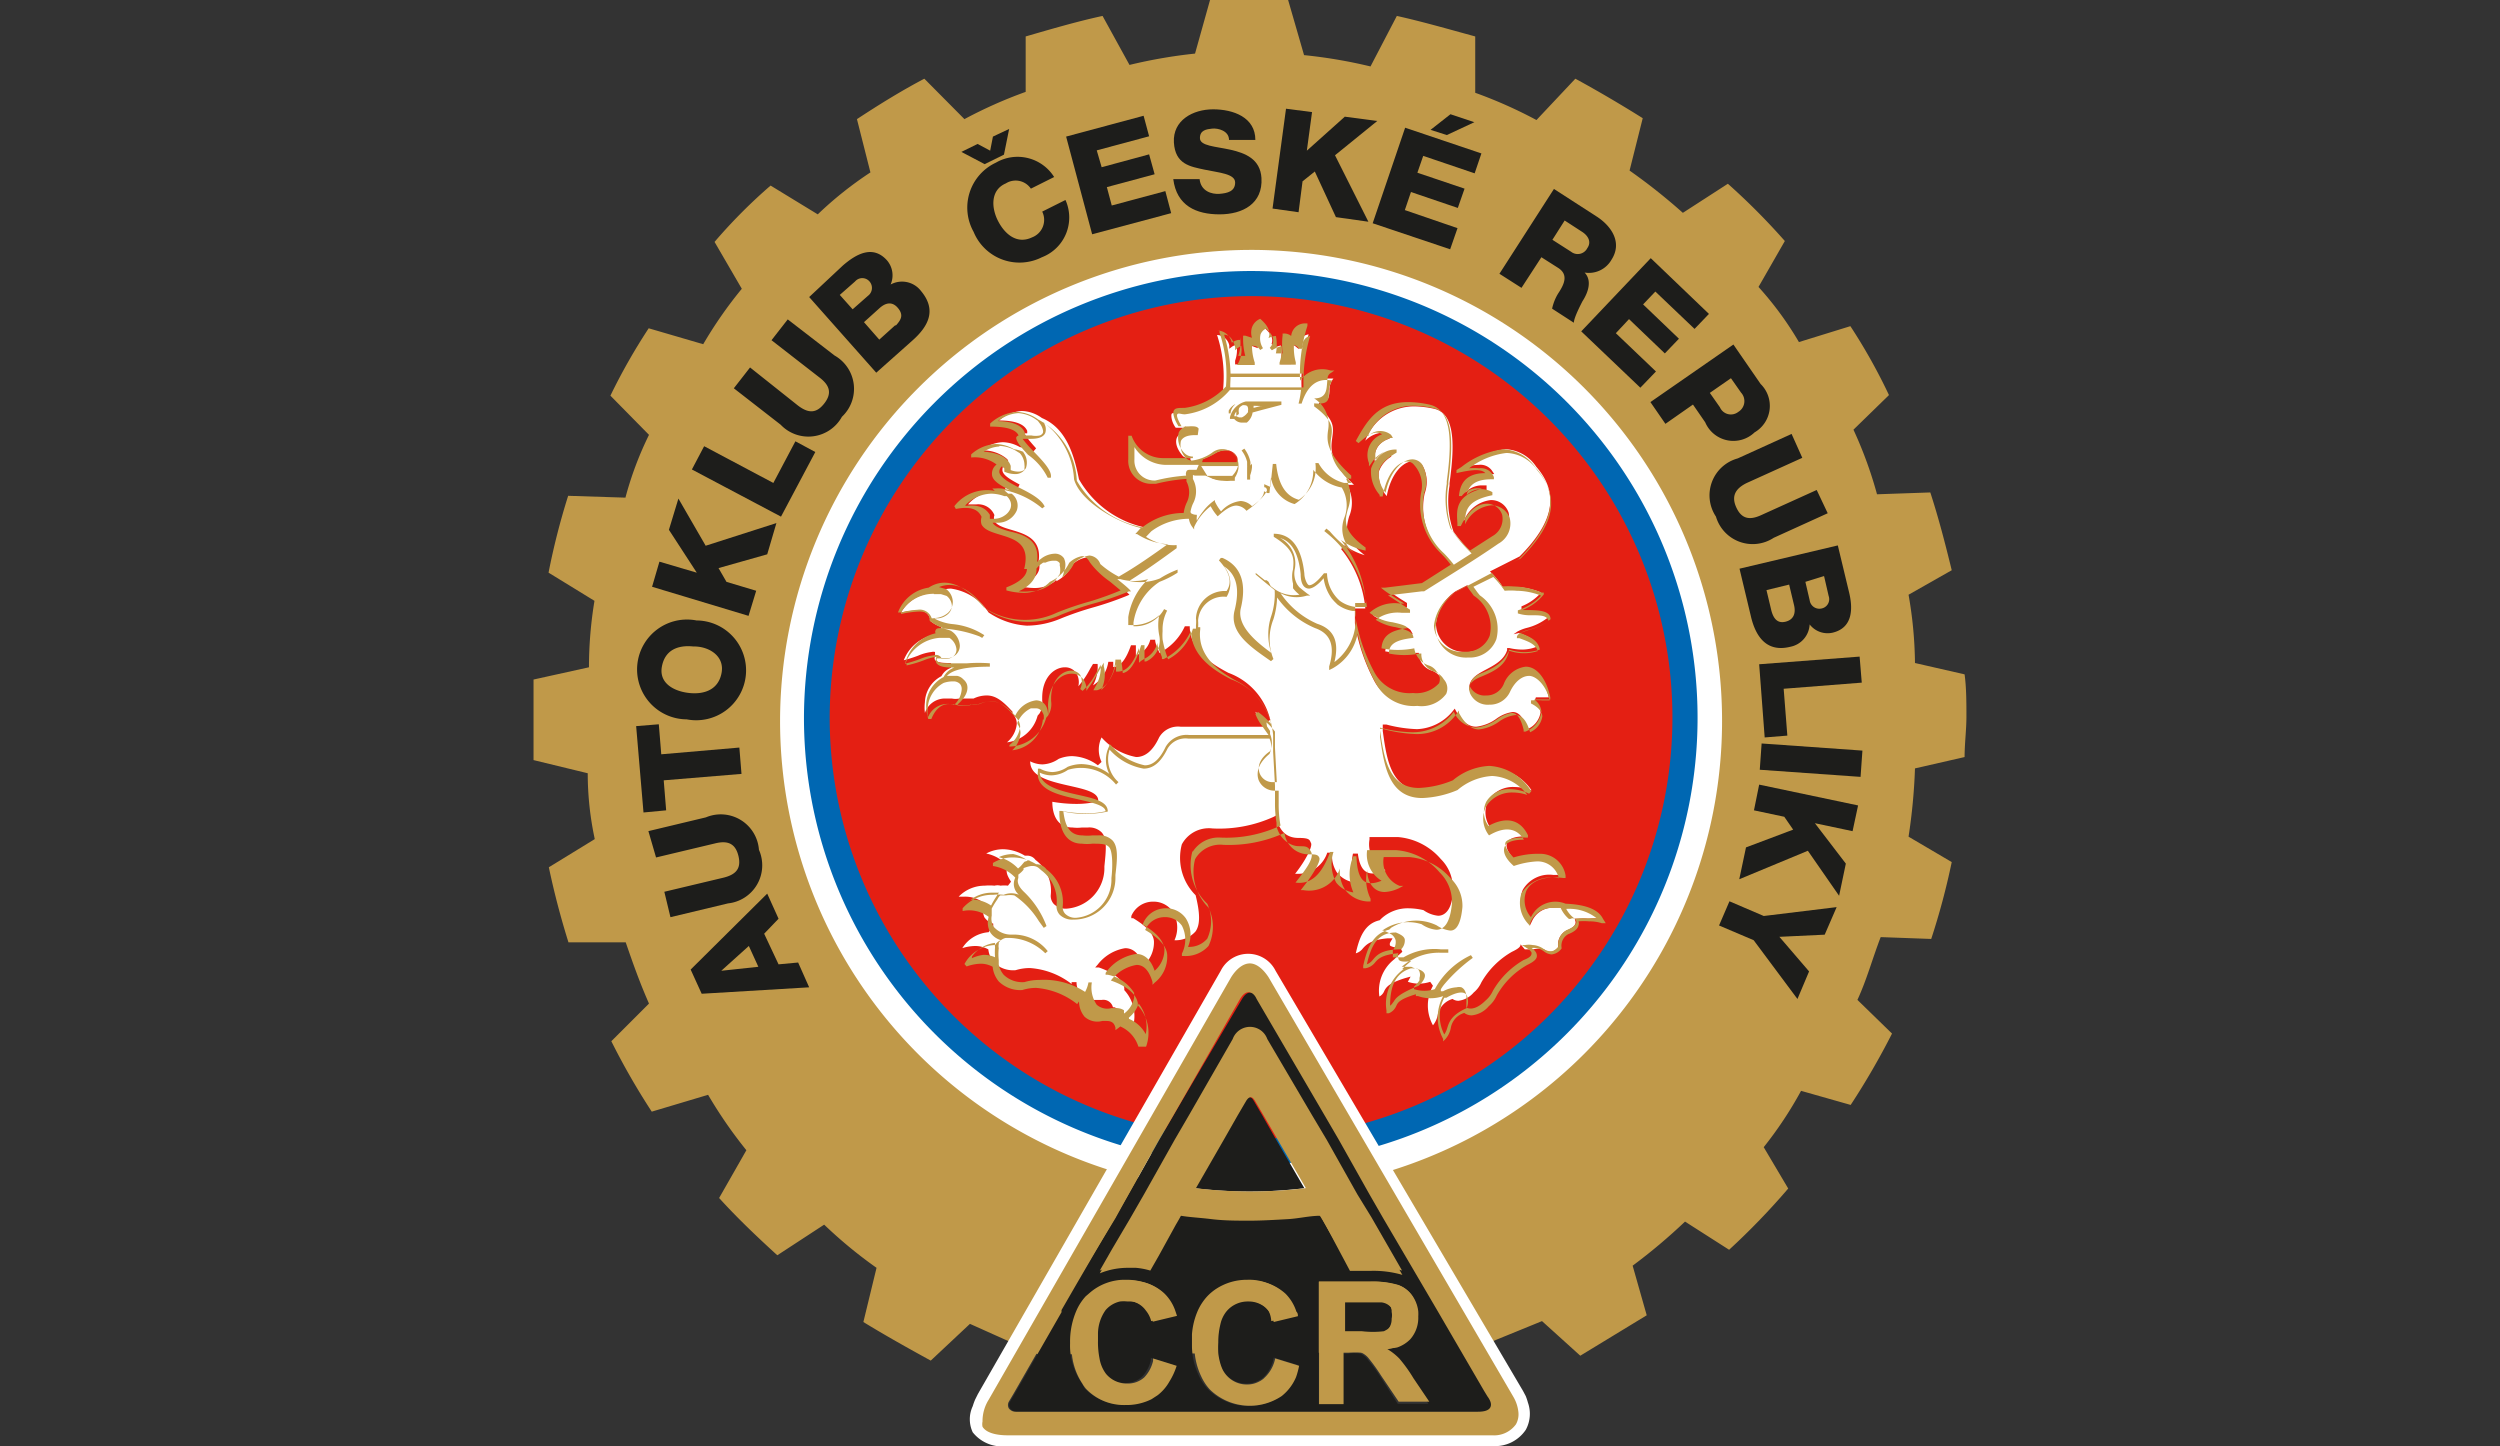 <?xml version="1.0" encoding="UTF-8" standalone="no"?>
<svg
   xmlns:dc="http://purl.org/dc/elements/1.1/"
   xmlns:cc="http://creativecommons.org/ns#"
   xmlns:rdf="http://www.w3.org/1999/02/22-rdf-syntax-ns#"
   xmlns:svg="http://www.w3.org/2000/svg"
   xmlns="http://www.w3.org/2000/svg"
   height="81"
   width="140"
   version="1.1"
   viewBox="0 0 140 81"
   data-name="Izolovaný režim"
   id="Izolovaný_režim">
  <rect x="0" y="0" width="140" height="81" fill="#333333" stroke="none"/>
  <defs
     id="defs4">
    <style
       id="style2">
			.cls-1,.cls-7{fill:#c09949;}.cls-1,.cls-2,.cls-3,.cls-4{fill-rule:evenodd;}.cls-2,.cls-6{fill:#fff;}.cls-3{fill:#0067b2;}.cls-4{fill:#e41f13;}.cls-5{fill:#1d1d1b;}
		</style>
  </defs>
  <title
     id="title6">acr-logo-mini</title>
  <path
     style="fill:#c09949;fill-rule:evenodd;stroke-width:1.715"
     id="path8"
     d="m 41.541,16.172 a 23.666,23.666 0 0 0 -2.161,3.104 l -3.053,-0.892 a 33.372,33.372 0 0 0 -2.144,3.773 l 2.161,2.195 a 19.001,19.001 0 0 0 -1.32,3.516 L 31.817,27.765 a 39.323,39.323 0 0 0 -1.098,4.304 l 2.572,1.578 a 22.86,22.86 0 0 0 -0.309,3.721 l -3.104,0.686 c 0,0.737 0,1.475 0,2.144 0,0.669 0,1.578 0,2.367 l 3.035,0.737 a 17.561,17.561 0 0 0 0.394,3.687 l -2.572,1.578 c 0.309,1.475 0.686,2.881 1.098,4.202 h 3.207 c 0.412,1.2 0.789,2.264 1.303,3.43 l -2.109,2.109 a 39.443,39.443 0 0 0 2.264,3.944 l 3.155,-0.943 a 25.381,25.381 0 0 0 2.144,3.104 l -1.526,2.675 c 0.995,1.098 2.092,2.144 3.258,3.207 l 2.624,-1.715 a 25.415,25.415 0 0 0 2.933,2.418 l -0.737,3.035 c 1.2,0.737 2.521,1.475 3.773,2.161 l 2.195,-2.058 3.824,1.715 24.009,-0.154 4.202,-1.715 2.144,1.938 3.721,-2.264 -0.789,-2.778 a 31.657,31.657 0 0 0 2.933,-2.469 l 2.469,1.578 a 39.735,39.735 0 0 0 3.31,-3.43 l -1.372,-2.315 a 21.728,21.728 0 0 0 2.092,-3.155 l 2.778,0.789 a 41.673,41.673 0 0 0 2.315,-3.996 l -1.938,-1.886 c 0.532,-1.149 0.84,-2.315 1.303,-3.516 l 2.83,0.103 a 39.683,39.683 0 0 0 1.149,-4.304 l -2.418,-1.423 a 32.223,32.223 0 0 0 0.36,-3.824 l 2.778,-0.635 c 0,-0.737 0.103,-1.526 0.103,-2.264 0,-0.737 0,-1.629 -0.103,-2.367 l -2.778,-0.635 a 23.203,23.203 0 0 0 -0.36,-3.824 l 2.418,-1.372 c -0.36,-1.475 -0.737,-2.933 -1.2,-4.356 l -2.984,0.103 a 23.066,23.066 0 0 0 -1.32,-3.618 l 1.989,-1.938 a 31.726,31.726 0 0 0 -2.161,-3.859 L 100.74,19.156 a 18.555,18.555 0 0 0 -2.264,-3.087 l 1.475,-2.572 A 37.471,37.471 0 0 0 96.761,10.29 l -2.521,1.629 A 32.892,32.892 0 0 0 91.256,9.552 l 0.737,-2.933 q -1.886,-1.183 -3.773,-2.212 l -2.178,2.315 A 25.724,25.724 0 0 0 82.613,5.196 V 2.041 C 81.104,1.629 79.612,1.2 78.223,0.892 L 76.748,3.721 A 27.885,27.885 0 0 0 73.027,3.087 L 72.135,-6.4800403e-8 c -0.737,0 -1.475,0 -2.161,0 -0.686,0 -1.475,0 -2.212,0 L 66.922,3.001 a 28.005,28.005 0 0 0 -3.67,0.635 L 61.743,0.892 C 60.319,1.2 58.862,1.629 57.438,2.041 v 3.104 a 25.621,25.621 0 0 0 -3.43,1.526 L 51.762,4.407 c -1.303,0.686 -2.572,1.475 -3.773,2.264 l 0.755,2.984 a 20.579,20.579 0 0 0 -2.95,2.349 l -2.641,-1.612 a 29.754,29.754 0 0 0 -3.138,3.155 z"
     class="cls-1" />
  <path
     style="fill:#ffffff;fill-rule:evenodd;stroke-width:1.715"
     id="path10"
     d="M 70.026,13.994 A 26.376,26.376 0 1 1 43.684,40.386 26.41,26.41 0 0 1 70.026,13.994 Z"
     class="cls-2" />
  <path
     style="fill:#0067b2;fill-rule:evenodd;stroke-width:1.715"
     id="path12"
     d="M 69.957,15.177 A 25.021,25.021 0 1 1 45.022,40.215 25.072,25.072 0 0 1 69.957,15.177 Z"
     class="cls-3" />
  <path
     style="fill:#e41f13;fill-rule:evenodd;stroke-width:1.715"
     id="path14"
     d="m 69.974,16.583 a 23.597,23.597 0 1 1 -23.512,23.632 23.649,23.649 0 0 1 23.512,-23.632 z"
     class="cls-4" />
  <path
     style="fill:#1d1d1b;stroke-width:1.715"
     id="path16"
     d="m 98.048,34.504 c 0.274,1.183 0.909,2.041 2.212,1.715 a 1.338,1.338 0 0 0 1.08,-1.252 1.269,1.269 0 0 0 1.286,0.463 c 1.149,-0.274 1.149,-1.372 0.909,-2.315 l -0.617,-2.572 -5.505,1.303 z m 4.099,-2.247 0.257,1.115 a 0.532,0.532 0 0 1 -0.394,0.703 0.549,0.549 0 0 1 -0.669,-0.463 l -0.24,-1.029 z m -1.955,0.48 0.274,1.149 c 0.103,0.429 0,0.806 -0.463,0.926 -0.463,0.12 -0.686,-0.171 -0.806,-0.617 l -0.274,-1.149 z"
     class="cls-5" />
  <polygon
     transform="matrix(1.715,0,0,1.715,29.879,-6.4800403e-8)"
     style="fill:#1d1d1b"
     id="polygon18"
     points="42.85,28.2 41.84,26.88 43.07,27.14 43.25,26.3 40.02,25.62 39.85,26.46 40.84,26.67 41.13,27.09 39.59,27.67 39.37,28.71 41.61,27.78 42.63,29.25 "
     class="cls-5" />
  <rect
     style="fill:#1d1d1b;stroke-width:1.715"
     id="rect20"
     transform="rotate(-85.96)"
     height="5.659"
     width="1.475"
     y="101.339"
     x="-36.056"
     class="cls-5" />
  <polygon
     transform="matrix(1.715,0,0,1.715,29.879,-6.4800403e-8)"
     style="fill:#1d1d1b"
     id="polygon22"
     points="42.55,29.62 40.17,29.91 39.05,29.43 38.71,30.22 39.84,30.7 41.27,32.62 41.65,31.72 40.68,30.59 42.16,30.52 "
     class="cls-5" />
  <path
     style="fill:#1d1d1b;stroke-width:1.715"
     id="path24"
     d="m 99.334,30.114 3.018,-1.372 -0.617,-1.303 -3.104,1.406 c -0.669,0.309 -1.115,0.206 -1.406,-0.446 -0.292,-0.652 0,-1.063 0.6,-1.355 l 3.104,-1.406 -0.6,-1.338 -3.018,1.372 a 2.144,2.144 0 0 0 -1.218,3.258 2.144,2.144 0 0 0 3.241,1.183 z"
     class="cls-5" />
  <polygon
     transform="matrix(1.715,0,0,1.715,29.879,-6.4800403e-8)"
     style="fill:#1d1d1b"
     id="polygon26"
     points="40.94,24.02 40.82,22.49 43.37,22.29 43.3,21.44 40.02,21.69 40.2,24.08 "
     class="cls-5" />
  <path
     style="fill:#1d1d1b;stroke-width:1.715"
     id="path28"
     d="m 88.736,15.263 v 0 a 1.458,1.458 0 0 0 1.509,-0.72 c 0.617,-0.96 0,-1.869 -0.806,-2.401 l -2.418,-1.561 -3.053,4.75 1.235,0.789 1.115,-1.715 0.943,0.6 c 0.583,0.377 0.343,0.909 0,1.423 a 2.692,2.692 0 0 0 -0.343,0.857 l 1.218,0.789 c 0,-0.274 0.377,-0.995 0.48,-1.2 0.326,-0.497 0.549,-1.166 0.12,-1.612 z m -0.755,-1.166 -1.046,-0.669 0.686,-1.08 0.978,0.635 c 0.343,0.223 0.532,0.566 0.292,0.909 a 0.6,0.6 0 0 1 -0.909,0.206 z"
     class="cls-5" />
  <path
     style="fill:#1d1d1b;stroke-width:1.715"
     id="path30"
     d="m 98.253,24.215 a 1.715,1.715 0 0 0 0.343,-2.71 l -1.526,-2.212 -4.647,3.224 0.84,1.218 1.543,-1.08 0.686,0.995 a 1.715,1.715 0 0 0 2.761,0.566 z m -1.32,-3.035 0.566,0.806 A 0.703,0.703 0 0 1 97.344,23.066 0.669,0.669 0 0 1 96.316,22.808 l -0.566,-0.806 z"
     class="cls-5" />
  <polygon
     transform="matrix(1.715,0,0,1.715,29.879,-6.4800403e-8)"
     style="fill:#1d1d1b"
     id="polygon32"
     points="38.38,10.25 36.48,8.43 34.21,10.82 36.14,12.66 36.65,12.13 35.34,10.88 35.77,10.42 36.94,11.54 37.4,11.06 36.23,9.94 36.63,9.52 37.91,10.74 "
     class="cls-5" />
  <path
     style="fill:#1d1d1b;stroke-width:1.715"
     id="path34"
     d="m 42.501,47.589 a 2.144,2.144 0 0 0 -2.967,-1.818 l -3.224,0.772 0.429,1.475 3.31,-0.789 c 0.703,-0.171 1.132,0 1.303,0.703 0.171,0.703 -0.137,1.046 -0.84,1.218 l -3.31,0.789 0.343,1.423 3.224,-0.772 a 2.144,2.144 0 0 0 1.732,-3.001 z"
     class="cls-5" />
  <polygon
     transform="matrix(1.715,0,0,1.715,29.879,-6.4800403e-8)"
     style="fill:#1d1d1b"
     id="polygon36"
     points="4.42,17.3 5.33,18.7 4.11,18.34 3.87,19.16 7.02,20.11 7.27,19.29 6.3,19 6.04,18.55 7.63,18.1 7.93,17.08 5.62,17.82 4.73,16.28 "
     class="cls-5" />
  <path
     style="fill:#1d1d1b;stroke-width:1.715"
     id="path38"
     d="m 38.454,40.284 a 2.795,2.795 0 1 0 0.549,-5.539 2.795,2.795 0 1 0 -0.549,5.539 z m 0.412,-4.082 c 0.84,0 1.715,0.532 1.543,1.475 -0.171,0.943 -0.96,1.218 -1.801,1.132 -0.84,-0.086 -1.715,-0.532 -1.543,-1.475 0.171,-0.943 0.909,-1.218 1.749,-1.132 z"
     class="cls-5" />
  <polygon
     transform="matrix(1.715,0,0,1.715,29.879,-6.4800403e-8)"
     style="fill:#1d1d1b"
     id="polygon40"
     points="4.33,26.46 4.25,25.48 6.79,25.27 6.72,24.41 4.17,24.63 4.09,23.65 3.35,23.71 3.59,26.53 "
     class="cls-5" />
  <path
     style="fill:#1d1d1b;stroke-width:1.715"
     id="path42"
     d="m 46.737,19.91 -2.624,-2.024 -0.909,1.166 2.692,2.092 c 0.583,0.446 0.703,0.892 0.257,1.458 -0.446,0.566 -0.892,0.549 -1.475,0.103 l -2.675,-2.127 -0.909,1.166 2.624,2.041 a 2.144,2.144 0 0 0 3.43,-0.446 2.144,2.144 0 0 0 -0.412,-3.43 z"
     class="cls-5" />
  <path
     style="fill:#1d1d1b;stroke-width:1.715"
     id="path44"
     d="m 49.875,15.932 a 1.286,1.286 0 0 0 -0.206,-1.355 c -0.789,-0.875 -1.715,-0.36 -2.469,0.292 l -1.886,1.766 3.756,4.236 2.024,-1.801 c 0.909,-0.806 1.372,-1.715 0.48,-2.778 a 1.338,1.338 0 0 0 -1.698,-0.36 z m -2.847,0.583 0.857,-0.755 a 0.532,0.532 0 0 1 0.806,0 0.549,0.549 0 0 1 -0.086,0.806 l -0.857,0.755 z m 3.087,1.715 -0.875,0.789 -0.857,-0.978 0.875,-0.789 c 0.326,-0.292 0.703,-0.394 1.029,0 0.326,0.394 0.171,0.652 -0.103,0.96 z"
     class="cls-5" />
  <polygon
     transform="matrix(1.715,0,0,1.715,29.879,-6.4800403e-8)"
     style="fill:#1d1d1b"
     id="polygon46"
     points="5.57,14.57 5.17,15.33 8.08,16.87 9.2,14.76 8.55,14.41 7.83,15.77 "
     class="cls-5" />
  <path
     style="fill:#1d1d1b;stroke-width:1.715"
     id="path48"
     d="m 43.599,54.003 -0.806,-1.715 0.806,-0.84 -0.635,-1.406 -4.287,4.253 0.617,1.355 6.019,-0.36 -0.617,-1.389 z m -3.207,0.36 v 0 l 1.543,-1.389 0.532,1.166 z"
     class="cls-5" />
  <polygon
     transform="matrix(1.715,0,0,1.715,29.879,-6.4800403e-8)"
     style="fill:#1d1d1b"
     id="polygon50"
     points="29.82,4.41 30.72,3.99 29.94,3.73 29.29,4.24 "
     class="cls-5" />
  <polygon
     transform="matrix(1.715,0,0,1.715,29.879,-6.4800403e-8)"
     style="fill:#1d1d1b"
     id="polygon52"
     points="25.11,5.92 25.51,5.6 26.2,7.09 27.26,7.24 26.17,5.07 27.55,3.95 26.49,3.81 25.25,4.92 25.42,3.66 24.57,3.55 24.13,6.81 24.98,6.93 "
     class="cls-5" />
  <path
     style="fill:#1d1d1b;stroke-width:1.715"
     id="path54"
     d="M 68.911,8.386 C 68.071,8.197 67.196,8.18 67.196,7.734 c 0,-0.446 0.36,-0.497 0.686,-0.532 0.326,-0.034 0.943,0.12 0.943,0.635 h 1.475 c 0,-1.269 -1.235,-1.715 -2.367,-1.715 -1.132,0 -2.264,0.617 -2.195,1.852 0.069,1.235 0.926,1.355 1.715,1.526 0.789,0.171 1.715,0.223 1.715,0.72 0,0.497 -0.429,0.6 -0.875,0.635 -0.446,0.034 -1.046,-0.154 -1.115,-0.823 h -1.475 c 0.189,1.492 1.286,1.972 2.59,1.972 1.303,0 2.435,-0.6 2.349,-2.041 -0.069,-1.063 -0.909,-1.389 -1.732,-1.578 z"
     class="cls-5" />
  <polygon
     transform="matrix(1.715,0,0,1.715,29.879,-6.4800403e-8)"
     style="fill:#1d1d1b"
     id="polygon56"
     points="28.86,5.64 29.05,5.09 30.73,5.66 30.95,5.01 28.46,4.17 27.4,7.29 29.93,8.14 30.17,7.45 28.45,6.86 28.65,6.27 30.18,6.79 30.4,6.16 "
     class="cls-5" />
  <polygon
     transform="matrix(1.715,0,0,1.715,29.879,-6.4800403e-8)"
     style="fill:#1d1d1b"
     id="polygon58"
     points="19.92,3.78 17.39,4.46 18.24,7.65 20.82,6.96 20.63,6.24 18.88,6.71 18.72,6.11 20.28,5.69 20.1,5.04 18.55,5.46 18.39,4.91 20.1,4.45 "
     class="cls-5" />
  <polygon
     transform="matrix(1.715,0,0,1.715,29.879,-6.4800403e-8)"
     style="fill:#1d1d1b"
     id="polygon60"
     points="15.36,5.05 15.53,4.21 15,4.46 14.91,4.92 14.5,4.7 13.97,4.96 14.73,5.36 "
     class="cls-5" />
  <path
     style="fill:#1d1d1b;stroke-width:1.715"
     id="path62"
     d="m 58.364,11.85 a 1.046,1.046 0 0 1 -0.566,1.441 c -0.857,0.412 -1.543,-0.189 -1.921,-0.943 -0.377,-0.755 -0.394,-1.715 0.446,-2.075 a 1.029,1.029 0 0 1 1.406,0.292 l 1.303,-0.652 a 2.418,2.418 0 0 0 -3.258,-0.806 2.778,2.778 0 0 0 -1.252,3.876 2.778,2.778 0 0 0 3.824,1.423 2.384,2.384 0 0 0 1.32,-3.207 z"
     class="cls-5" />
  <path
     style="fill:#ffffff;stroke-width:1.715"
     id="path64"
     d="m 87.655,50.83 h -0.137 v 0 a 2.058,2.058 0 0 0 -0.532,0 1.286,1.286 0 0 0 -1.2,0.772 l -0.103,0.206 -0.137,-0.36 a 1.595,1.595 0 0 1 -0.274,-1.612 1.715,1.715 0 0 1 1.715,-0.84 h 0.412 a 1.286,1.286 0 0 0 -1.303,-1.046 4.699,4.699 0 0 0 -1.235,0.24 v 0 0 c -0.412,-0.429 -0.566,-0.755 -0.463,-0.995 0.103,-0.24 0.446,-0.36 1.029,-0.36 h 0.12 a 1.115,1.115 0 0 0 -1.012,-0.669 2.075,2.075 0 0 0 -0.96,0.292 H 83.454 V 46.337 a 1.475,1.475 0 0 1 -0.12,-1.492 1.612,1.612 0 0 1 1.475,-0.772 2.624,2.624 0 0 1 0.96,0.189 2.744,2.744 0 0 0 -2.109,-1.218 3.327,3.327 0 0 0 -1.955,0.789 v 0 a 5.676,5.676 0 0 1 -1.955,0.446 c -1.852,0 -2.092,-1.715 -2.315,-3.344 v -0.154 -0.206 h 0.206 a 7.614,7.614 0 0 0 1.715,0.257 2.71,2.71 0 0 0 1.972,-0.978 l 0.137,-0.171 0.103,0.189 c 0.326,0.549 0.686,0.823 1.098,0.823 a 2.384,2.384 0 0 0 1.132,-0.446 2.006,2.006 0 0 1 0.909,-0.377 c 0.36,0 0.617,0.309 0.789,0.978 a 1.235,1.235 0 0 0 0.772,-0.943 0.755,0.755 0 0 0 -0.36,-0.6 l 0.103,-0.257 h 0.24 0.48 c -0.206,-0.909 -0.669,-1.475 -1.218,-1.475 -0.549,0 -0.806,0.326 -1.098,0.909 a 1.183,1.183 0 0 1 -1.115,0.703 1.029,1.029 0 0 1 -1.029,-0.6 c 0,-0.171 0,-0.514 0.532,-0.857 0.532,-0.343 1.372,-0.6 1.595,-1.32 v -0.12 h 0.12 a 3.258,3.258 0 0 0 0.72,0.086 2.247,2.247 0 0 0 0.806,-0.154 c -0.103,-0.429 -0.463,-0.583 -0.995,-0.772 l -0.292,0.069 0.223,-0.154 a 2.264,2.264 0 0 1 0.532,-0.206 3.053,3.053 0 0 0 1.132,-0.549 c 0,-0.309 -0.48,-0.36 -1.029,-0.377 H 85.203 V 33.955 a 2.83,2.83 0 0 0 1.098,-0.772 4.013,4.013 0 0 0 -1.441,-0.309 h -0.617 -0.086 v 0 a 5.299,5.299 0 0 0 -0.583,-0.737 l -0.137,-0.137 0.171,-0.086 1.492,-0.755 v 0 c 1.921,-1.921 2.229,-3.533 0.926,-5.025 a 2.178,2.178 0 0 0 -1.715,-0.978 4.665,4.665 0 0 0 -2.281,0.978 v 0 a 3.979,3.979 0 0 1 0.789,-0.103 0.789,0.789 0 0 1 0.72,0.309 l 0.137,0.206 h -0.292 c -1.012,0 -1.252,0.532 -1.32,1.029 a 1.286,1.286 0 0 1 0.875,-0.394 h 0.309 v 0.274 c -1.372,0.36 -1.32,1.046 -1.269,1.715 a 1.835,1.835 0 0 1 1.509,-1.166 1.029,1.029 0 0 1 0.995,0.703 1.235,1.235 0 0 1 -0.617,1.355 l -0.995,0.806 -0.257,0.171 h -0.103 v 0 a 8.763,8.763 0 0 1 -1.115,-1.269 5.145,5.145 0 0 1 -0.223,-2.572 v -0.137 c 0.274,-2.006 0.36,-3.893 -0.857,-4.167 a 5.488,5.488 0 0 0 -1.149,-0.137 2.915,2.915 0 0 0 -2.71,1.921 1.509,1.509 0 0 1 0.909,-0.446 0.755,0.755 0 0 1 0.377,0.103 l 0.223,0.137 -0.24,0.12 a 1.08,1.08 0 0 0 -0.703,1.355 1.715,1.715 0 0 1 0.772,-0.635 l 0.12,0.257 a 1.578,1.578 0 0 0 -0.703,0.857 1.852,1.852 0 0 0 0.446,1.355 c 0.24,-1.286 0.926,-1.955 1.492,-1.955 a 0.652,0.652 0 0 1 0.514,0.257 1.852,1.852 0 0 1 0.12,1.543 3.67,3.67 0 0 0 1.029,3.43 7.031,7.031 0 0 1 0.549,0.635 v 0 l 0.103,0.12 h -0.137 l -1.612,1.029 v 0 0 l -0.96,0.12 -1.012,0.12 0.635,0.429 0.412,0.257 v 0.257 h -0.377 a 2.006,2.006 0 0 0 -1.509,0.446 2.727,2.727 0 0 0 1.183,0.463 c 0.497,0.12 0.823,0.206 0.926,0.394 l 0.103,0.189 h -0.206 c -0.926,0.12 -1.269,0.377 -1.338,0.96 a 5.625,5.625 0 0 0 0.96,0.086 4.03,4.03 0 0 0 0.789,0 h 0.137 v 0.137 a 1.046,1.046 0 0 0 0.72,0.857 0.96,0.96 0 0 1 0.514,0.412 0.72,0.72 0 0 1 0.137,0.772 1.715,1.715 0 0 1 -1.578,0.635 2.384,2.384 0 0 1 -2.349,-1.355 10.29,10.29 0 0 1 -1.029,-3.121 v 0 c 0,-0.206 0,-0.429 0,-0.686 v -0.137 h 0.583 a 6.105,6.105 0 0 0 -1.355,-3.327 l 0.189,-0.206 a 3.927,3.927 0 0 0 1.132,0.549 C 75.222,30.166 75.376,29.565 75.548,28.931 a 1.972,1.972 0 0 0 0,-1.543 l -0.12,-0.24 h 0.274 0.12 c -1.389,-1.303 -1.303,-2.006 -1.218,-2.624 0.086,-0.617 0.12,-0.96 -0.737,-1.715 v -0.257 c 0.532,0 0.566,-0.326 0.583,-0.669 a 0.995,0.995 0 0 1 0.223,-0.686 h -0.429 a 1.286,1.286 0 0 0 -1.098,0.583 h -0.257 v 0 a 8.883,8.883 0 0 1 0.394,-3.053 0.617,0.617 0 0 0 -0.549,0.583 v 0.24 l -0.189,-0.154 a 0.48,0.48 0 0 0 -0.257,-0.103 4.03,4.03 0 0 0 0,0.926 v 0.171 h -0.566 v -0.171 a 2.315,2.315 0 0 0 0,-0.875 l -0.326,0.103 -0.189,-0.189 c 0.103,-0.274 0,-0.549 -0.412,-0.909 a 0.652,0.652 0 0 0 -0.36,0.377 0.823,0.823 0 0 0 0,0.497 v 0.274 l -0.274,-0.103 -0.309,-0.086 a 3.55,3.55 0 0 0 0.12,0.909 v 0.189 h -0.806 v -0.206 a 1.852,1.852 0 0 0 0.086,-0.892 0.772,0.772 0 0 0 -0.257,0.103 l -0.154,0.12 v -0.189 a 0.737,0.737 0 0 0 -0.686,-0.583 7.529,7.529 0 0 1 0.343,3.001 v 0.12 0 a 3.944,3.944 0 0 1 -2.401,1.252 H 65.858 c -0.206,0 -0.24,0 -0.257,0.086 -0.017,0.086 0,0.412 0.24,0.737 h 0.394 v 0.274 a 0.549,0.549 0 0 0 -0.326,0.274 c -0.12,0.274 0,0.669 0.343,1.046 a 0.497,0.497 0 0 0 0.309,0.103 h 0.103 v 0 0.086 l 0.103,0.206 H 65.327 A 2.041,2.041 0 0 1 63.475,24.815 v 0.909 a 1.149,1.149 0 0 0 1.166,1.218 h 0.223 a 9.706,9.706 0 0 1 1.715,-0.274 h 0.086 v 0 0.12 a 1.423,1.423 0 0 1 0,1.355 1.921,1.921 0 0 0 -0.137,0.514 v 0.12 h -0.12 a 3.55,3.55 0 0 0 -2.229,0.772 v 0 0 0 A 5.591,5.591 0 0 1 60.422,26.839 C 60.148,25.449 59.702,23.975 58.347,23.409 v 0 a 2.006,2.006 0 0 0 -1.132,-0.394 2.161,2.161 0 0 0 -1.269,0.532 c 0.909,0 1.423,0.206 1.578,0.583 v 0.137 h -0.137 v 0 c 0,0.12 0.343,0.514 0.635,0.84 l -0.189,0.223 A 1.492,1.492 0 0 0 57.112,25.038 v 0 a 1.989,1.989 0 0 0 -0.96,-0.274 1.955,1.955 0 0 0 -1.183,0.463 2.041,2.041 0 0 1 1.389,0.446 l 0.103,0.103 -0.103,0.103 a 0.549,0.549 0 0 0 -0.223,0.446 c 0,0.292 0.514,0.566 0.96,0.806 l -0.12,0.257 a 1.955,1.955 0 0 0 -0.635,-0.12 v 0 l -0.103,0.223 h -0.429 a 2.212,2.212 0 0 0 -1.595,0.755 h 0.463 a 0.978,0.978 0 0 1 1.012,0.6 v 0 a 0.497,0.497 0 0 0 0,0.326 c 0.137,0.257 0.532,0.377 0.943,0.497 0.806,0.24 1.818,0.532 1.492,1.972 v 0 h 0.086 v 0.103 c 0,0.429 -0.446,0.806 -1.098,1.08 a 3.43,3.43 0 0 0 0.772,0.103 1.852,1.852 0 0 0 1.149,-0.343 L 59.153,32.464 v 0.086 a 2.058,2.058 0 0 0 0.909,-0.943 v 0 0 a 1.492,1.492 0 0 1 0.806,-0.394 0.669,0.669 0 0 1 0.566,0.429 4.836,4.836 0 0 0 1.063,1.012 l 0.6,0.497 0.154,0.154 -0.206,0.086 a 17.698,17.698 0 0 1 -1.801,0.617 17.527,17.527 0 0 0 -1.852,0.635 4.99,4.99 0 0 1 -1.886,0.394 4.287,4.287 0 0 1 -2.144,-0.737 v 0 a 3.035,3.035 0 0 0 -2.109,-1.338 1.492,1.492 0 0 0 -0.806,0.24 h -0.12 a 2.161,2.161 0 0 0 -1.869,1.098 v 0 0 a 5.145,5.145 0 0 1 0.909,-0.12 0.652,0.652 0 0 1 0.72,0.463 v 0.12 a 2.041,2.041 0 0 0 0.617,0.343 v 0.274 c -0.257,0 -0.292,0 -0.292,0 v 0 0 0 l 0.137,0.171 h -0.223 a 2.281,2.281 0 0 0 -1.715,1.423 v 0 0 a 7.94,7.94 0 0 0 0.806,-0.257 2.658,2.658 0 0 1 0.755,-0.206 0.343,0.343 0 0 1 0.189,0 v 0.257 0 a 0.206,0.206 0 0 0 0,0.189 c 0.086,0.12 0.326,0.171 0.755,0.171 h 0.137 v 0.274 a 0.943,0.943 0 0 0 -0.532,0.463 v 0 0 a 1.715,1.715 0 0 0 -0.926,1.458 2.401,2.401 0 0 0 0,0.6 1.183,1.183 0 0 1 1.08,-0.806 h 0.206 0.326 -0.103 a 0.978,0.978 0 0 0 0.412,0 h 0.446 0.36 v 0 a 1.715,1.715 0 0 1 0.737,-0.171 c 0.514,0 0.909,0.326 1.441,0.909 v 0.103 0 a 0.84,0.84 0 0 1 0.24,0.583 1.543,1.543 0 0 1 -0.549,1.029 2.006,2.006 0 0 0 1.715,-1.492 v 0 0 l 0.103,-0.12 a 1.08,1.08 0 0 0 0.154,-0.737 c 0,0 0,-0.086 0,-0.137 0,-1.183 0.703,-1.715 1.269,-1.715 a 0.755,0.755 0 0 1 0.617,0.292 0.96,0.96 0 0 1 0.137,0.772 5.025,5.025 0 0 0 0.669,-0.995 v 0 l 0.154,-0.257 h 0.257 a 2.195,2.195 0 0 1 -0.257,1.2 1.869,1.869 0 0 0 0.857,-1.32 h 0.274 c 0,0.103 0,0.206 0,0.292 0.394,0 0.72,-0.429 0.995,-1.218 h 0.274 v 0.189 0.394 l 0.154,-0.086 a 1.2,1.2 0 0 0 0.652,-0.806 h 0.274 c 0,0.223 0.137,0.463 0.24,0.737 a 3.138,3.138 0 0 0 1.423,-1.492 h 0.274 c 0,1.475 1.526,2.264 2.161,2.607 v 0 a 3.721,3.721 0 0 1 2.349,2.641 l -0.24,0.12 a 3.721,3.721 0 0 0 -0.6,-0.583 3.001,3.001 0 0 0 0.274,0.463 l 0.103,0.171 0.137,0.206 h -1.543 c -0.857,0 -1.715,0 -2.59,0 h -0.566 a 1.218,1.218 0 0 0 -1.2,0.6 c -0.343,0.737 -0.772,1.098 -1.286,1.098 a 3.43,3.43 0 0 1 -1.938,-1.098 1.595,1.595 0 0 0 0,1.372 l -0.206,0.189 a 2.555,2.555 0 0 0 -1.458,-0.514 2.024,2.024 0 0 0 -0.737,0.154 1.715,1.715 0 0 1 -0.909,0.309 1.578,1.578 0 0 1 -0.686,-0.171 c 0,0.806 0.892,1.08 2.212,1.372 0.823,0.189 1.543,0.343 1.595,0.772 v 0.12 H 61.383 a 4.853,4.853 0 0 1 -1.115,0.12 7.889,7.889 0 0 1 -1.338,-0.12 c 0,0.755 0.292,1.441 1.132,1.441 a 2.212,2.212 0 0 0 0.532,0 h 0.326 a 0.978,0.978 0 0 1 0.772,0.274 c 0.326,0.36 0.24,1.046 0.154,1.904 v 0.154 a 2.281,2.281 0 0 1 -2.109,2.212 0.943,0.943 0 0 1 -0.72,-0.257 0.669,0.669 0 0 1 -0.171,-0.532 2.161,2.161 0 0 0 -0.857,-1.938 v 0 a 0.566,0.566 0 0 0 -0.463,-0.24 h -0.137 a 2.401,2.401 0 0 0 -1.218,-0.36 1.989,1.989 0 0 0 -0.943,0.24 2.195,2.195 0 0 1 1.2,0.686 v 0 0.086 c -0.137,0.257 0,0.497 0.189,0.806 l -0.171,0.223 a 1.561,1.561 0 0 0 -0.412,0 0.686,0.686 0 0 0 -0.343,0 v 0 0 a 2.761,2.761 0 0 0 -0.549,0 2.024,2.024 0 0 0 -1.458,0.617 h 0.257 a 1.715,1.715 0 0 1 1.183,0.377 v 0 0 a 1.012,1.012 0 0 0 0,0.772 0.909,0.909 0 0 0 0.497,0.36 v 0.257 a 0.549,0.549 0 0 0 -0.257,0.223 v 0 0 a 1.904,1.904 0 0 0 -1.475,0.892 2.487,2.487 0 0 1 0.72,-0.12 1.509,1.509 0 0 1 0.737,0.189 v 0 0 a 1.423,1.423 0 0 0 0.309,0.737 1.561,1.561 0 0 0 1.218,0.429 v 0 a 2.692,2.692 0 0 1 0.806,-0.12 4.287,4.287 0 0 1 2.332,0.892 v -0.103 h 0.274 a 1.252,1.252 0 0 0 0.274,0.772 0.772,0.772 0 0 0 0.6,0.223 h 0.274 0.274 a 0.549,0.549 0 0 1 0.617,0.412 v 0 0 h 0.086 a 1.921,1.921 0 0 1 1.029,1.098 2.127,2.127 0 0 0 -0.48,-2.058 v 0 0 a 0.72,0.72 0 0 0 0,-0.12 c -0.103,-0.6 -0.926,-0.978 -1.423,-1.149 h -0.206 l 0.137,-0.154 a 2.435,2.435 0 0 1 1.543,-0.926 c 0.463,0 0.806,0.326 1.012,0.978 a 1.715,1.715 0 0 0 0.6,-1.32 c 0,-0.463 -0.446,-0.909 -1.166,-1.338 h -0.103 v -0.12 a 1.32,1.32 0 0 1 1.235,-0.806 1.303,1.303 0 0 1 1.08,0.549 1.715,1.715 0 0 1 0.103,1.612 1.475,1.475 0 0 0 1.183,-0.497 c 0.274,-0.394 0.24,-1.063 0,-2.024 v 0 a 2.95,2.95 0 0 1 -0.772,-2.847 1.715,1.715 0 0 1 1.715,-0.892 7.374,7.374 0 0 0 3.43,-0.652 l 0.154,-0.086 v 0.171 c 0.189,0.737 0.583,1.098 1.235,1.098 0.652,0 0.617,0.12 0.703,0.292 0.086,0.171 -0.257,0.909 -0.892,1.715 v 0 h 0.257 a 1.715,1.715 0 0 0 1.543,-1.183 h 0.274 a 1.715,1.715 0 0 0 0.257,1.098 1.543,1.543 0 0 0 1.08,0.583 2.59,2.59 0 0 1 -0.171,-1.629 h 0.274 c 0.12,0.995 0.532,1.115 0.84,1.115 a 1.715,1.715 0 0 0 0.703,-0.189 1.595,1.595 0 0 1 -0.892,-1.715 v -0.137 h 1.578 a 3.55,3.55 0 0 1 2.418,1.235 2.264,2.264 0 0 1 0.669,1.715 c 0,0.978 -0.36,1.458 -0.823,1.458 A 1.715,1.715 0 0 1 79.715,50.968 v 0 a 3.824,3.824 0 0 0 -0.823,-0.103 2.178,2.178 0 0 0 -1.526,0.566 l -0.103,0.103 v 0 c -0.857,0.189 -1.149,0.995 -1.338,1.852 a 0.755,0.755 0 0 0 0.394,-0.274 c 0.189,-0.206 0.429,-0.48 1.389,-0.566 h 0.274 l -0.137,0.24 a 0.223,0.223 0 0 0 0,0.171 c 0,0 0.154,0.086 0.257,0.086 h 0.309 l 0.12,0.257 -0.343,0.309 -0.12,0.12 v 0 a 2.229,2.229 0 0 0 -0.823,2.075 0.583,0.583 0 0 0 0.274,-0.309 c 0.12,-0.24 0.292,-0.446 1.166,-0.72 l 0.309,-0.086 -0.154,0.292 v 0 a 1.955,1.955 0 0 0 0.6,0.103 2.075,2.075 0 0 0 0.652,-0.103 l 0.154,0.223 a 2.281,2.281 0 0 0 0,2.212 1.269,1.269 0 0 0 0.257,-0.532 1.183,1.183 0 0 1 0.84,-0.943 v 0 0 0 a 0.566,0.566 0 0 0 0.326,0.103 1.32,1.32 0 0 0 0.857,-0.463 1.543,1.543 0 0 0 0.429,-0.566 4.613,4.613 0 0 1 1.715,-1.715 c 0.326,-0.154 0.48,-0.274 0.48,-0.394 0,-0.12 0,-0.137 -0.24,-0.309 l 0.48,0.566 h 0.326 0.154 a 1.149,1.149 0 0 1 0.6,0 0.737,0.737 0 0 0 0.36,0.154 0.652,0.652 0 0 0 0.429,-0.274 0.892,0.892 0 0 1 0.446,-0.926 c 0.309,-0.12 0.48,-0.257 0.514,-0.394 a 0.206,0.206 0 0 0 0,-0.137 l -0.034,-0.137 h 0.206 a 3.43,3.43 0 0 1 0.617,0 2.315,2.315 0 0 1 0.635,0 c -0.343,-0.377 -0.978,-0.583 -1.989,-0.617 z M 80.401,35.053 a 2.538,2.538 0 0 1 1.132,-1.955 l 0.635,-0.326 0.343,0.36 0.12,0.171 v 0 a 2.127,2.127 0 0 1 0.892,2.281 1.441,1.441 0 0 1 -1.458,0.926 1.595,1.595 0 0 1 -1.646,-1.475 z M 67.299,25.724 a 4.39,4.39 0 0 0 0.772,-0.36 1.166,1.166 0 0 1 0.549,-0.154 0.686,0.686 0 0 1 0.669,0.412 0.72,0.72 0 0 1 0,0.309 v 0.086 h -2.058 v 0 z m 1.458,1.149 a 1.389,1.389 0 0 1 -0.36,0 1.595,1.595 0 0 1 -0.617,-0.137 h 1.2 z"
     class="cls-6" />
  <path
     style="fill:#c09949;stroke-width:1.715"
     id="path66"
     d="M 89.764,51.448 C 89.439,50.796 88.478,50.642 87.672,50.607 v 0 0 a 1.509,1.509 0 0 0 -1.938,0.755 1.441,1.441 0 0 1 -0.257,-1.475 c 0.274,-0.566 1.029,-0.857 2.058,-0.72 h 0.137 V 49.03 a 1.441,1.441 0 0 0 -1.458,-1.218 4.682,4.682 0 0 0 -1.458,0.206 c -0.36,-0.36 -0.514,-0.669 -0.446,-0.84 0.069,-0.171 0.48,-0.292 1.098,-0.274 H 85.563 V 46.766 C 85.134,45.891 84.362,45.703 83.351,46.251 a 1.32,1.32 0 0 1 -0.12,-1.355 1.475,1.475 0 0 1 1.338,-0.703 2.504,2.504 0 0 1 1.063,0.257 l 0.12,-0.137 a 2.967,2.967 0 0 0 -2.349,-1.423 3.43,3.43 0 0 0 -2.041,0.806 5.471,5.471 0 0 1 -1.904,0.429 c -1.715,0 -1.955,-1.715 -2.178,-3.224 V 40.747 a 7.683,7.683 0 0 0 1.715,0.257 2.864,2.864 0 0 0 2.418,-1.149 1.458,1.458 0 0 0 1.218,0.892 2.504,2.504 0 0 0 1.2,-0.463 1.938,1.938 0 0 1 0.823,-0.36 c 0.189,0 0.463,0.103 0.669,0.943 v 0.103 h 0.103 a 1.406,1.406 0 0 0 0.892,-1.098 0.892,0.892 0 0 0 -0.412,-0.703 h 0.24 0.549 0.12 v -0.12 c -0.206,-1.012 -0.737,-1.715 -1.372,-1.715 a 1.509,1.509 0 0 0 -1.235,0.978 1.046,1.046 0 0 1 -0.995,0.635 0.909,0.909 0 0 1 -0.892,-0.497 c 0,-0.24 0.103,-0.48 0.48,-0.686 0.772,-0.309 1.423,-0.617 1.715,-1.389 a 2.607,2.607 0 0 0 1.715,0 v 0 0 c -0.103,-0.532 -0.566,-0.72 -1.098,-0.926 a 2.127,2.127 0 0 1 0.497,-0.189 3.104,3.104 0 0 0 1.2,-0.583 v 0 0 c 0,-0.48 -0.652,-0.497 -1.166,-0.514 h -0.412 a 2.864,2.864 0 0 0 1.2,-0.875 v -0.103 h -0.12 a 4.202,4.202 0 0 0 -1.561,-0.343 3.773,3.773 0 0 0 -0.635,0 5.436,5.436 0 0 0 -0.6,-0.755 l 1.492,-0.755 v 0 c 2.006,-2.006 2.315,-3.67 0.96,-5.145 a 2.298,2.298 0 0 0 -1.801,-1.029 4.75,4.75 0 0 0 -2.349,0.995 l -0.274,0.171 v 0.171 c 0.875,-0.206 1.406,-0.24 1.612,0 -1.2,0 -1.423,0.72 -1.475,1.286 h 0.154 a 1.115,1.115 0 0 1 1.132,-0.412 c -1.492,0.394 -1.423,1.2 -1.372,1.921 v 0.171 h 0.189 c 0.377,-0.789 0.892,-1.252 1.458,-1.252 a 0.892,0.892 0 0 1 0.857,0.617 1.098,1.098 0 0 1 -0.549,1.2 l -1.252,0.806 A 9.106,9.106 0 0 1 81.224,29.582 5.145,5.145 0 0 1 81.018,27.096 v -0.137 c 0.274,-2.058 0.36,-4.013 -0.978,-4.304 a 5.505,5.505 0 0 0 -1.183,-0.137 c -1.715,0 -2.332,1.098 -2.933,2.178 v 0 l 0.154,0.12 c 0.532,-0.48 0.926,-0.737 1.32,-0.497 a 1.235,1.235 0 0 0 -0.737,1.612 v 0.189 l 0.12,-0.154 a 1.715,1.715 0 0 1 0.755,-0.669 1.715,1.715 0 0 0 -0.755,0.943 1.972,1.972 0 0 0 0.48,1.475 v 0.086 h 0.171 C 77.64,26.53 78.292,25.844 78.806,25.844 a 0.497,0.497 0 0 1 0.394,0.206 1.715,1.715 0 0 1 0.412,1.389 3.807,3.807 0 0 0 1.08,3.55 6.86,6.86 0 0 1 0.549,0.635 v 0 l -1.612,1.029 v 0 l -0.96,0.12 -1.115,0.137 h -0.223 l 0.171,0.137 c 0.223,0.171 0.48,0.326 0.737,0.497 l 0.412,0.257 h -0.24 a 2.075,2.075 0 0 0 -1.715,0.514 v 0 0 a 2.59,2.59 0 0 0 1.286,0.532 c 0.377,0.086 0.755,0.171 0.84,0.326 -0.857,0.12 -1.406,0.36 -1.458,1.132 v 0 0 a 4.682,4.682 0 0 0 1.835,0 1.2,1.2 0 0 0 0.806,0.96 0.806,0.806 0 0 1 0.446,0.343 0.6,0.6 0 0 1 0.137,0.652 1.715,1.715 0 0 1 -1.458,0.549 2.229,2.229 0 0 1 -2.212,-1.252 10.015,10.015 0 0 1 -1.029,-3.087 c 0,-0.223 0,-0.463 0,-0.703 h 0.6 v -0.103 A 6.311,6.311 0 0 0 75.085,30.234 3.567,3.567 0 0 0 76.474,30.834 V 30.663 C 75.17,29.72 75.308,29.154 75.479,28.519 a 2.109,2.109 0 0 0 -0.103,-1.715 h 0.292 V 26.633 C 74.21,25.312 74.296,24.626 74.382,24.026 a 1.715,1.715 0 0 0 -0.789,-1.715 c 0.669,0 0.686,-0.463 0.72,-0.806 0.034,-0.343 0,-0.497 0.24,-0.635 l 0.171,-0.12 H 74.519 A 1.526,1.526 0 0 0 72.804,21.316 v 0 a 8.763,8.763 0 0 1 0.412,-3.07 V 18.11 H 73.061 A 0.772,0.772 0 0 0 72.307,18.813 0.635,0.635 0 0 0 71.912,18.676 h -0.086 v 0.103 a 4.339,4.339 0 0 0 0,1.012 h -0.377 a 2.418,2.418 0 0 0 0,-0.978 v 0 0 a 1.115,1.115 0 0 0 -0.412,0.12 c 0.171,-0.429 -0.137,-0.789 -0.463,-1.08 v 0 0 a 0.806,0.806 0 0 0 -0.463,0.48 0.96,0.96 0 0 0 0,0.583 l -0.377,-0.12 h -0.12 v 0.12 a 3.773,3.773 0 0 0 0.12,1.012 h -0.394 a 2.058,2.058 0 0 0 0.103,-1.029 v 0.137 h -0.103 a 0.978,0.978 0 0 0 -0.36,0.154 0.857,0.857 0 0 0 -0.875,-0.686 h 0.189 v 0.12 a 7.443,7.443 0 0 1 0.36,3.018 v 0 a 3.841,3.841 0 0 1 -2.315,1.2 c -0.343,0 -0.514,0 -0.6,0.137 -0.086,0.137 0,0.48 0.257,0.892 v 0 0 h 0.429 a 0.686,0.686 0 0 0 -0.412,0.343 1.2,1.2 0 0 0 0.36,1.2 0.652,0.652 0 0 0 0.429,0.154 v 0 0.086 H 65.19 a 1.869,1.869 0 0 1 -1.818,-1.252 h -0.189 v 1.32 a 1.286,1.286 0 0 0 1.303,1.372 h 0.24 a 9.998,9.998 0 0 1 1.715,-0.274 V 26.959 a 1.303,1.303 0 0 1 0,1.218 1.972,1.972 0 0 0 -0.154,0.549 3.721,3.721 0 0 0 -2.315,0.806 v 0 a 5.453,5.453 0 0 1 -3.67,-2.607 4.082,4.082 0 0 0 -2.161,-3.43 v 0 a 2.161,2.161 0 0 0 -1.218,-0.429 2.452,2.452 0 0 0 -1.475,0.652 v 0.171 c 1.115,0 1.475,0.24 1.595,0.497 a 0.189,0.189 0 0 0 -0.137,0.12 c 0,0.189 0.189,0.463 0.669,0.96 a 1.715,1.715 0 0 0 -0.789,-0.309 2.144,2.144 0 0 0 -1.029,-0.292 2.212,2.212 0 0 0 -1.372,0.583 v 0.171 a 2.041,2.041 0 0 1 1.423,0.394 v 0 a 0.635,0.635 0 0 0 -0.257,0.549 c 0,0.36 0.497,0.635 1.029,0.909 A 1.921,1.921 0 0 0 55.758,27.353 H 55.569 l 0.137,0.137 v 0 a 2.298,2.298 0 0 0 -2.264,0.857 l 0.086,0.154 c 0.806,-0.154 1.235,0 1.441,0.446 a 0.669,0.669 0 0 0 0,0.429 c 0.171,0.309 0.583,0.429 1.029,0.566 0.84,0.257 1.715,0.514 1.355,1.921 h 0.154 c 0,0.412 -0.463,0.772 -1.149,1.029 v 0.171 a 3.927,3.927 0 0 0 0.96,0.137 1.989,1.989 0 0 0 1.475,-0.617 v 0 a 2.195,2.195 0 0 0 1.08,-1.063 v 0 a 1.406,1.406 0 0 1 0.72,-0.377 c 0.171,0 0.309,0.12 0.446,0.36 a 4.836,4.836 0 0 0 1.115,1.063 l 0.6,0.497 a 17.458,17.458 0 0 1 -1.715,0.617 16.892,16.892 0 0 0 -1.869,0.635 4.15,4.15 0 0 1 -4.064,-0.292 c -1.132,-1.338 -2.178,-1.715 -3.104,-1.115 v 0 a 2.178,2.178 0 0 0 -1.715,1.389 h 0.171 v 0.086 a 5.711,5.711 0 0 1 1.012,-0.137 c 0.343,0 0.514,0.103 0.583,0.36 v 0.137 a 2.298,2.298 0 0 0 0.755,0.429 c -0.24,0 -0.377,0 -0.412,0.12 a 0.154,0.154 0 0 0 0,0.171 v 0 a 2.281,2.281 0 0 0 -1.715,1.715 h 0.086 v 0.086 a 6.534,6.534 0 0 0 0.978,-0.292 2.624,2.624 0 0 1 0.703,-0.189 v 0 0 a 0.377,0.377 0 0 0 0,0.36 c 0.12,0.154 0.377,0.24 0.857,0.24 h 0.137 a 1.063,1.063 0 0 0 -0.6,0.532 1.801,1.801 0 0 0 -0.978,1.578 2.812,2.812 0 0 0 0.12,0.772 h 0.171 c 0.257,-0.635 0.652,-0.909 1.183,-0.823 v 0 h 0.12 a 1.406,1.406 0 0 0 1.012,0 h 0.343 v 0 c 0.857,-0.377 1.286,-0.137 2.024,0.686 v 0 a 0.755,0.755 0 0 1 0.292,0.566 1.561,1.561 0 0 1 -0.6,1.029 v 0 0.086 a 2.195,2.195 0 0 0 2.058,-1.612 v 0 L 58.69,40.078 A 1.2,1.2 0 0 0 58.862,39.255 c 0,0 0,-0.086 0,-0.12 0,-1.08 0.617,-1.578 1.132,-1.578 a 0.617,0.617 0 0 1 0.497,0.24 0.892,0.892 0 0 1 0,0.789 l 0.137,0.103 a 3.841,3.841 0 0 0 0.823,-1.132 l 0.189,-0.326 a 2.092,2.092 0 0 1 -0.309,1.235 l -0.103,0.189 h 0.206 c 0.48,-0.137 0.857,-0.652 1.063,-1.458 a 2.933,2.933 0 0 1 0,0.326 v 0.086 h 0.103 c 0.48,0 0.857,-0.429 1.183,-1.32 v 0.137 c 0,0.189 0,0.377 0,0.532 v 0.154 l 0.12,-0.103 0.189,-0.12 a 1.338,1.338 0 0 0 0.72,-0.892 c 0,0.274 0.171,0.549 0.257,0.806 v 0.103 h 0.103 a 3.293,3.293 0 0 0 1.526,-1.595 c 0,1.561 1.561,2.367 2.229,2.727 v 0 a 3.584,3.584 0 0 1 2.281,2.538 4.013,4.013 0 0 0 -0.755,-0.703 l -0.154,0.103 a 2.504,2.504 0 0 0 0.36,0.652 l 0.377,0.532 h -1.286 c -0.857,0 -1.715,0 -2.59,0 h -0.566 a 1.355,1.355 0 0 0 -1.32,0.669 c -0.326,0.686 -0.703,1.029 -1.166,1.029 a 3.43,3.43 0 0 1 -1.886,-1.115 l -0.103,-0.086 v 0.12 a 1.715,1.715 0 0 0 0,1.561 2.71,2.71 0 0 0 -1.543,-0.549 2.144,2.144 0 0 0 -0.789,0.154 1.578,1.578 0 0 1 -0.857,0.292 A 1.509,1.509 0 0 1 58.244,43.045 h -0.12 v 0.137 c -0.137,1.063 1.166,1.338 2.315,1.595 0.737,0.171 1.441,0.326 1.475,0.652 a 4.785,4.785 0 0 1 -1.08,0.12 7.82,7.82 0 0 1 -1.389,-0.137 h -0.12 v 0.12 c 0,0.806 0.292,1.715 1.269,1.715 a 2.401,2.401 0 0 0 0.566,0 c 0.48,0 0.789,0 0.96,0.206 0.171,0.206 0.206,0.96 0.12,1.715 V 49.321 a 2.144,2.144 0 0 1 -1.972,2.075 0.806,0.806 0 0 1 -0.617,-0.223 0.532,0.532 0 0 1 -0.137,-0.429 2.298,2.298 0 0 0 -0.909,-2.058 0.72,0.72 0 0 0 -0.583,-0.292 v 0 a 2.538,2.538 0 0 0 -1.286,-0.377 2.109,2.109 0 0 0 -1.132,0.309 v 0.171 a 2.144,2.144 0 0 1 1.252,0.652 0.789,0.789 0 0 0 0.206,0.96 v 0 a 1.115,1.115 0 0 0 -0.857,0 2.572,2.572 0 0 0 -0.583,0 2.195,2.195 0 0 0 -1.715,0.755 v 0.154 a 1.801,1.801 0 0 1 1.458,0.326 1.132,1.132 0 0 0 0.103,0.892 1.063,1.063 0 0 0 0.583,0.412 0.686,0.686 0 0 0 -0.326,0.274 2.024,2.024 0 0 0 -1.715,1.063 l 0.12,0.137 a 2.504,2.504 0 0 1 0.789,-0.154 1.372,1.372 0 0 1 0.669,0.171 1.526,1.526 0 0 0 0.343,0.823 1.715,1.715 0 0 0 1.32,0.48 v 0 a 2.59,2.59 0 0 1 0.772,-0.12 4.219,4.219 0 0 1 2.298,0.909 v 0 0 l 0.103,-0.154 a 1.372,1.372 0 0 0 0.309,0.857 1.063,1.063 0 0 0 0.995,0.24 h 0.24 c 0.36,0 0.446,0.189 0.497,0.377 v 0.137 l 0.12,-0.086 0.154,-0.12 a 1.835,1.835 0 0 1 1.012,1.132 h 0.429 a 2.281,2.281 0 0 0 -0.463,-2.315 1.08,1.08 0 0 0 0,-0.137 c -0.12,-0.652 -0.943,-1.063 -1.509,-1.252 a 2.281,2.281 0 0 1 1.441,-0.875 c 0.412,0 0.703,0.326 0.892,0.96 v 0.154 l 0.12,-0.12 a 1.835,1.835 0 0 0 0.703,-1.509 c 0,-0.514 -0.463,-0.995 -1.235,-1.441 a 1.183,1.183 0 0 1 1.098,-0.72 1.149,1.149 0 0 1 0.96,0.48 1.715,1.715 0 0 1 0,1.561 v 0.137 h 0.137 a 1.715,1.715 0 0 0 1.355,-0.566 2.487,2.487 0 0 0 0,-2.144 v 0 a 2.83,2.83 0 0 1 -0.755,-2.71 1.612,1.612 0 0 1 1.578,-0.806 7.494,7.494 0 0 0 3.43,-0.669 1.355,1.355 0 0 0 1.372,1.2 c 0.326,0 0.514,0 0.583,0.206 0.069,0.206 -0.394,0.978 -0.875,1.578 l -0.171,0.223 h 0.154 a 1.818,1.818 0 0 0 2.041,-1.218 1.886,1.886 0 0 0 0.292,1.2 1.715,1.715 0 0 0 1.252,0.652 h 0.171 v -0.154 a 2.469,2.469 0 0 1 -0.189,-1.612 c 0,0.617 0.309,1.235 0.978,1.235 a 2.041,2.041 0 0 0 0.857,-0.24 l 0.189,-0.103 h -0.206 a 1.458,1.458 0 0 1 -0.892,-1.612 h 1.441 a 3.43,3.43 0 0 1 2.315,1.2 2.109,2.109 0 0 1 0.652,1.595 c -0.12,1.32 -0.549,1.32 -0.686,1.32 a 1.715,1.715 0 0 1 -0.755,-0.292 v 0 a 2.641,2.641 0 0 0 -2.555,0.137 l -0.103,0.103 v 0 c -0.943,0.223 -1.252,1.098 -1.458,2.024 v 0.137 h 0.137 a 0.875,0.875 0 0 0 0.532,-0.326 c 0.171,-0.206 0.394,-0.429 1.303,-0.514 a 0.343,0.343 0 0 0 0,0.292 c 0,0.171 0.309,0.223 0.72,0.137 v 0 l -0.36,0.309 -0.154,0.154 h 0.086 a 2.384,2.384 0 0 0 -0.96,2.315 v 0.154 h 0.137 a 0.772,0.772 0 0 0 0.412,-0.412 c 0.086,-0.189 0.189,-0.377 1.098,-0.652 v 0 0.103 h 0.12 a 2.109,2.109 0 0 0 1.406,0 2.521,2.521 0 0 0 0,2.401 v 0.137 l 0.103,-0.103 a 1.286,1.286 0 0 0 0.326,-0.652 1.063,1.063 0 0 1 0.755,-0.84 v 0 a 0.686,0.686 0 0 0 0.412,0.137 1.441,1.441 0 0 0 0.96,-0.514 1.715,1.715 0 0 0 0.446,-0.6 4.493,4.493 0 0 1 1.715,-1.715 c 0.36,-0.171 0.532,-0.326 0.532,-0.497 0,-0.171 -0.086,-0.292 -0.292,-0.446 a 0.943,0.943 0 0 1 0.686,0.189 0.823,0.823 0 0 0 0.429,0.171 0.789,0.789 0 0 0 0.566,-0.343 v 0 0 a 0.737,0.737 0 0 1 0.36,-0.789 c 0.36,-0.137 0.549,-0.309 0.583,-0.497 a 0.343,0.343 0 0 0 0,-0.223 3.19,3.19 0 0 1 0.6,0 2.144,2.144 0 0 1 0.703,0.103 h 0.223 z m -1.543,0.274 c 0,0.12 -0.189,0.24 -0.48,0.36 a 0.926,0.926 0 0 0 -0.48,0.943 c -0.189,0.206 -0.309,0.24 -0.394,0.24 a 0.686,0.686 0 0 1 -0.394,-0.103 1.166,1.166 0 0 0 -0.652,-0.24 1.132,1.132 0 0 0 -0.412,0 h -0.189 l 0.171,0.103 c 0.326,0.189 0.394,0.309 0.377,0.377 -0.017,0.069 0,0.189 -0.446,0.36 a 4.699,4.699 0 0 0 -1.715,1.715 1.578,1.578 0 0 1 -0.412,0.549 c -0.394,0.394 -0.789,0.549 -1.08,0.394 v 0 -0.103 -0.103 a 1.955,1.955 0 0 0 0,-0.257 0.823,0.823 0 0 0 -0.103,-0.514 0.463,0.463 0 0 0 -0.171,-0.154 0.583,0.583 0 0 0 -0.274,0 1.818,1.818 0 0 0 -0.755,0.223 h -0.12 a 0.292,0.292 0 0 1 0,-0.12 2.041,2.041 0 0 1 0.223,-0.309 9.02,9.02 0 0 1 1.561,-1.441 l -0.103,-0.154 a 4.442,4.442 0 0 0 -2.024,1.904 1.904,1.904 0 0 1 -1.166,0 v -0.137 0 0 0 l 0.12,-0.12 a 1.269,1.269 0 0 0 0.189,-0.24 v -0.137 a 0.532,0.532 0 0 0 0,-0.343 0.429,0.429 0 0 0 -0.12,-0.171 h -0.12 l -0.223,-0.103 h -0.257 -0.274 v 0 a 3.138,3.138 0 0 1 2.161,-0.789 h 0.446 v -0.189 h -0.412 a 3.43,3.43 0 0 0 -2.092,0.446 h -0.103 -0.292 c -0.137,0 -0.206,0 -0.206,0 0,0 0,-0.137 0,-0.189 v 0 -0.103 -0.103 a 0.737,0.737 0 0 0 0.154,-0.566 0.6,0.6 0 0 0 -0.24,-0.326 L 77.726,52.219 77.503,52.117 h -0.103 a 2.487,2.487 0 0 1 2.212,-0.36 1.715,1.715 0 0 0 0.823,0.309 c 0.497,0 0.789,-0.497 0.875,-1.492 a 2.315,2.315 0 0 0 -0.686,-1.715 3.55,3.55 0 0 0 -2.452,-1.252 h -1.612 v 0 a 1.715,1.715 0 0 0 0.806,1.715 c -0.943,0.377 -1.355,0 -1.406,-1.372 h -0.171 a 2.521,2.521 0 0 0 0,2.024 1.458,1.458 0 0 1 -0.96,-0.549 2.195,2.195 0 0 1 -0.154,-1.715 h -0.189 c -0.463,1.269 -1.08,1.835 -1.938,1.715 0.549,-0.703 1.063,-1.355 0.875,-1.715 -0.189,-0.36 -0.326,-0.309 -0.737,-0.326 -0.412,-0.017 -1.012,-0.36 -1.2,-1.115 v -0.189 a 6.448,6.448 0 0 1 -0.086,-1.132 V 44.194 44.005 L 71.295,42.101 c 0,0 0,-0.103 0,-0.171 0,-0.069 0,-0.223 0,-0.326 v -0.274 0 -0.171 a 3.756,3.756 0 0 0 -1.972,-2.984 v 0 c -0.686,-0.377 -2.315,-1.252 -2.109,-2.933 v -0.12 h -0.12 a 2.281,2.281 0 0 0 0,-0.36 1.423,1.423 0 0 1 1.595,-1.338 v 0 0 A 1.458,1.458 0 0 0 68.534,31.709 c 0.72,0.463 0.909,1.252 0.6,2.487 -0.309,1.235 0.909,2.041 2.041,2.83 l 0.137,-0.12 a 3.001,3.001 0 0 1 0,-2.229 4.613,4.613 0 0 0 0.206,-1.218 4.99,4.99 0 0 0 2.127,1.715 c 0.875,0.309 1.132,0.995 0.789,2.144 v 0.206 l 0.206,-0.103 a 2.83,2.83 0 0 0 1.389,-1.955 9.775,9.775 0 0 0 0.96,2.692 2.401,2.401 0 0 0 2.384,1.372 1.715,1.715 0 0 0 1.612,-0.669 0.755,0.755 0 0 0 -0.137,-0.823 0.978,0.978 0 0 0 -0.532,-0.429 1.029,1.029 0 0 1 -0.72,-0.909 v -0.103 h -0.103 a 4.304,4.304 0 0 1 -1.715,0 c 0,-0.549 0.429,-0.772 1.372,-0.875 v 0 0 c 0,-0.36 -0.446,-0.463 -0.995,-0.6 a 2.898,2.898 0 0 1 -1.115,-0.412 2.024,2.024 0 0 1 1.441,-0.394 h 0.48 v -0.171 l -0.686,-0.446 -0.549,-0.36 0.892,-0.103 0.995,-0.12 h 0.137 c 1.355,-0.857 2.778,-1.715 4.167,-2.675 a 1.286,1.286 0 0 0 0.635,-1.406 1.08,1.08 0 0 0 -1.029,-0.737 1.801,1.801 0 0 0 -1.475,1.063 c 0,-0.686 0,-1.32 1.526,-1.629 v -0.171 a 1.218,1.218 0 0 0 -1.441,0.154 c 0.103,-0.463 0.394,-0.875 1.389,-0.875 h 0.137 v -0.12 a 0.772,0.772 0 0 0 -0.823,-0.497 3.43,3.43 0 0 0 -0.566,0 4.253,4.253 0 0 1 2.092,-0.857 2.144,2.144 0 0 1 1.715,0.96 c 1.286,1.492 1.012,3.018 -0.926,4.956 -0.943,0.446 -1.715,0.857 -2.521,1.286 l -1.046,0.549 a 2.692,2.692 0 0 0 -1.2,2.075 1.715,1.715 0 0 0 1.835,1.629 1.578,1.578 0 0 0 1.578,-1.029 2.281,2.281 0 0 0 -0.926,-2.452 l -0.137,-0.171 -0.223,-0.309 1.115,-0.549 a 5.299,5.299 0 0 1 0.635,0.772 v 0 0 a 3.876,3.876 0 0 1 0.669,0 3.841,3.841 0 0 1 1.372,0.274 3.19,3.19 0 0 1 -1.303,0.823 v 0.171 a 2.161,2.161 0 0 0 0.737,0.103 c 0.514,0 0.892,0 0.978,0.309 a 3.053,3.053 0 0 1 -1.098,0.514 c -0.36,0.12 -0.617,0.189 -0.669,0.377 v 0.086 h 0.137 c 0.514,0.189 0.909,0.326 1.029,0.72 a 2.521,2.521 0 0 1 -1.543,0 h -0.086 v 0.086 c -0.206,0.755 -0.806,1.046 -1.595,1.372 -0.789,0.326 -0.617,0.72 -0.566,0.909 a 1.08,1.08 0 0 0 1.08,0.635 1.235,1.235 0 0 0 1.166,-0.737 c 0.274,-0.566 0.669,-0.875 1.063,-0.875 0.394,0 0.96,0.532 1.149,1.372 H 86.369 a 4.596,4.596 0 0 0 -0.635,0 v 0.171 c 0.412,0.206 0.635,0.463 0.635,0.737 a 1.149,1.149 0 0 1 -0.686,0.875 C 85.494,40.352 85.237,40.043 84.86,40.043 a 2.006,2.006 0 0 0 -0.926,0.377 2.384,2.384 0 0 1 -1.115,0.429 c -0.412,0 -0.789,-0.309 -1.115,-0.926 v -0.137 l -0.086,0.12 a 2.71,2.71 0 0 1 -2.349,1.2 7.837,7.837 0 0 1 -1.852,-0.292 H 77.28 v 0.446 c 0.223,1.578 0.48,3.43 2.367,3.43 a 5.608,5.608 0 0 0 1.972,-0.446 v 0 a 3.293,3.293 0 0 1 1.938,-0.789 2.607,2.607 0 0 1 1.972,1.063 2.572,2.572 0 0 0 -0.806,-0.137 1.715,1.715 0 0 0 -1.509,0.789 1.526,1.526 0 0 0 0.171,1.612 v 0 0 c 0.875,-0.514 1.543,-0.429 1.955,0.24 v 0 c -0.6,0 -0.978,0.137 -1.08,0.394 -0.103,0.257 0,0.635 0.514,1.08 v 0 0 a 4.75,4.75 0 0 1 1.286,-0.257 1.218,1.218 0 0 1 1.235,0.943 1.989,1.989 0 0 0 -2.092,0.84 1.715,1.715 0 0 0 0.377,1.715 l 0.103,0.12 v -0.137 a 1.286,1.286 0 0 1 1.218,-0.875 h 0.206 0.206 0.086 v 0 a 1.715,1.715 0 0 0 0.463,0.617 h 0.086 v 0 0 a 0.209,0.209 0 0 1 0.24,0.343 z m -7.151,5.745 a 1.32,1.32 0 0 1 -0.189,0.463 2.212,2.212 0 0 1 0,-2.058 h 0.12 c 0.566,-0.326 0.978,-0.377 1.132,-0.154 a 0.926,0.926 0 0 1 0,0.737 c -0.806,0.36 -0.978,0.737 -1.08,1.098 z m -3.035,-1.389 a 0.566,0.566 0 0 1 -0.189,0.24 c 0,-1.046 0.274,-1.818 1.166,-2.092 0.429,0 0.703,0.137 0.772,0.326 0.069,0.189 -0.137,0.48 -0.343,0.652 v 0 0 c -1.183,0.48 -1.303,0.72 -1.423,0.943 z m -1.475,-2.144 c 0.24,-1.029 0.617,-1.715 1.612,-1.715 0.24,0.103 0.463,0.206 0.497,0.394 a 0.703,0.703 0 0 1 -0.206,0.549 c -1.132,0 -1.389,0.36 -1.595,0.6 a 0.737,0.737 0 0 1 -0.326,0.24 z m -9.775,-6.294 a 2.967,2.967 0 0 0 0.823,2.967 2.349,2.349 0 0 1 0,1.955 1.32,1.32 0 0 1 -1.08,0.463 1.715,1.715 0 0 0 -0.12,-1.595 1.338,1.338 0 0 0 -1.115,-0.566 1.372,1.372 0 0 0 -1.303,0.909 v 0 0 c 0.737,0.429 1.149,0.875 1.218,1.355 a 1.561,1.561 0 0 1 -0.549,1.235 C 64.401,53.591 63.955,53.42 63.629,53.42 a 2.572,2.572 0 0 0 -1.715,1.063 v 0.103 h 0.12 a 2.247,2.247 0 0 1 1.475,1.012 0.737,0.737 0 0 1 0,0.137 c 0,0 0,0 0,0 a 1.218,1.218 0 0 1 0,0.137 1.423,1.423 0 0 1 -0.566,0.892 v 0 0 -0.103 -0.086 0 a 0.737,0.737 0 0 0 -0.429,-0.12 h -0.274 a 0.892,0.892 0 0 1 -0.823,-0.189 1.715,1.715 0 0 1 -0.274,-1.252 h -0.189 a 1.715,1.715 0 0 1 -0.189,0.532 4.253,4.253 0 0 0 -2.572,-0.669 2.864,2.864 0 0 0 -0.823,0.12 1.492,1.492 0 0 1 -1.166,-0.412 1.286,1.286 0 0 1 -0.274,-0.566 v -0.257 a 3.087,3.087 0 0 1 0,-0.669 v 0 a 0.497,0.497 0 0 1 0,-0.223 v -0.086 l 0.086,-0.103 a 0.72,0.72 0 0 1 0.292,-0.154 2.95,2.95 0 0 1 2.229,0.857 l 0.137,-0.12 a 2.435,2.435 0 0 0 -2.006,-0.926 1.303,1.303 0 0 1 -1.029,-0.446 0.892,0.892 0 0 1 -0.103,-0.617 V 51.036 50.882 a 5.145,5.145 0 0 1 0.326,-0.532 0.583,0.583 0 0 1 0.154,-0.206 h 0.12 0.189 a 1.372,1.372 0 0 1 0.48,0 4.767,4.767 0 0 1 1.372,1.441 l 0.274,0.377 0.154,-0.103 a 5.145,5.145 0 0 0 -1.286,-1.938 c -0.292,-0.292 -0.377,-0.532 -0.292,-0.755 v -0.103 0 -0.086 a 1.475,1.475 0 0 0 0.292,-0.274 v -0.086 a 1.972,1.972 0 0 1 0.412,-0.12 h 0.154 a 0.514,0.514 0 0 1 0.292,0.12 l 0.137,0.12 a 2.144,2.144 0 0 1 0.857,1.921 0.703,0.703 0 0 0 0.171,0.566 0.995,0.995 0 0 0 0.755,0.274 2.332,2.332 0 0 0 2.367,-2.349 v -0.154 c 0.103,-0.875 0.171,-1.578 -0.171,-1.938 A 1.029,1.029 0 0 0 61.485,46.783 H 61.16 a 2.315,2.315 0 0 1 -0.532,0 c -0.737,0 -0.978,-0.532 -1.08,-1.338 a 5.848,5.848 0 0 0 2.487,0 v 0 0 c 0,-0.549 -0.703,-0.72 -1.629,-0.926 -0.926,-0.206 -2.144,-0.48 -2.178,-1.252 a 1.543,1.543 0 0 0 0.635,0.154 1.715,1.715 0 0 0 0.943,-0.309 2.521,2.521 0 0 1 2.692,0.823 l 0.137,-0.137 a 1.715,1.715 0 0 1 -0.497,-1.818 3.31,3.31 0 0 0 1.904,1.063 c 0.549,0 0.978,-0.377 1.338,-1.115 a 1.166,1.166 0 0 1 1.166,-0.566 h 0.549 c 0.857,0 1.715,0 2.59,0 h 1.406 a 1.012,1.012 0 0 1 0,0.857 c -0.789,0.652 -0.686,1.218 -0.617,1.441 a 0.96,0.96 0 0 0 0.943,0.617 h 0.189 v 0.72 a 6.551,6.551 0 0 0 0.103,1.235 7.1,7.1 0 0 1 -3.43,0.669 1.715,1.715 0 0 0 -1.492,0.806 z m -3.567,9.346 a 1.715,1.715 0 0 0 0.549,-0.789 2.075,2.075 0 0 1 0.394,1.715 1.904,1.904 0 0 0 -0.943,-0.857 z M 54.437,53.557 a 1.852,1.852 0 0 1 1.286,-0.755 0.737,0.737 0 0 0 0,0.24 3.43,3.43 0 0 0 0,0.566 1.526,1.526 0 0 0 -0.652,-0.137 2.401,2.401 0 0 0 -0.652,0.189 z m -0.223,-3.053 a 1.972,1.972 0 0 1 1.338,-0.514 h 0.394 a 0.875,0.875 0 0 0 -0.12,0.171 4.716,4.716 0 0 0 -0.326,0.549 v 0 a 1.818,1.818 0 0 0 -1.132,-0.326 z m 3.43,-2.332 -0.274,0.086 v 0 l -0.103,0.12 a 1.423,1.423 0 0 1 -0.257,0.257 v 0 a 2.195,2.195 0 0 0 -1.08,-0.635 1.955,1.955 0 0 1 0.823,-0.171 2.298,2.298 0 0 1 0.909,0.446 z m 13.274,-7.717 a 3.018,3.018 0 0 1 0.48,0.514 v 0.086 0.086 0 c 0,0.223 0,0.463 0,0.72 l 0.103,1.938 h -0.189 a 0.772,0.772 0 0 1 -0.772,-0.497 c -0.137,-0.377 0,-0.84 0.583,-1.235 v 0 0 a 1.2,1.2 0 0 0 0,-0.96 v -0.086 -0.086 l -0.171,-0.257 z m -4.116,-5.248 a 2.778,2.778 0 0 1 -1.389,1.715 6.174,6.174 0 0 1 -0.309,-1.115 3.224,3.224 0 0 1 0,-0.446 c 0,0 0,0 0,-0.086 a 2.281,2.281 0 0 1 0.257,-1.08 v 0 L 65.19,34.11 v 0 a 1.852,1.852 0 0 1 -1.715,0.96 v -0.206 a 3.31,3.31 0 0 1 1.458,-2.281 5.265,5.265 0 0 0 1.012,-0.514 v -0.171 a 5.419,5.419 0 0 0 -0.995,0.497 3.001,3.001 0 0 1 -1.715,0.137 c 0.909,-0.566 1.835,-1.235 2.658,-1.835 V 30.526 A 2.795,2.795 0 0 1 64.178,30.063 l 0.292,-0.309 v 0 0 a 3.567,3.567 0 0 1 2.109,-0.703 0.995,0.995 0 0 0 0.206,0.48 l 0.086,0.12 v -0.137 a 3.121,3.121 0 0 1 0.926,-1.166 2.658,2.658 0 0 0 0.394,0.566 v 0 0 c 0.446,-0.412 0.772,-0.6 1.046,-0.6 a 0.789,0.789 0 0 1 0.566,0.292 v 0 0 c 0.686,-0.48 0.995,-0.823 0.978,-1.098 l 0.189,0.103 h 0.12 l 0.086,-0.875 a 1.818,1.818 0 0 0 1.32,1.492 v 0 a 2.178,2.178 0 0 0 1.046,-1.921 2.555,2.555 0 0 0 1.595,0.995 1.921,1.921 0 0 1 0.137,1.715 1.715,1.715 0 0 0 0.72,2.058 6.86,6.86 0 0 1 -1.526,-1.32 l -0.189,-0.154 -0.12,0.137 0.189,0.154 a 6.105,6.105 0 0 1 2.195,4.099 H 75.942 A 1.835,1.835 0 0 1 75.033,33.647 2.127,2.127 0 0 1 74.313,32.103 H 74.142 c -0.463,0.583 -0.703,0.669 -0.823,0.669 -0.12,0 -0.274,-0.394 -0.274,-0.635 -0.154,-1.492 -0.737,-2.247 -1.715,-2.247 v 0.171 c 1.2,0.737 1.132,1.252 1.08,1.818 a 1.612,1.612 0 0 0 0,0.806 v 0.12 0.137 a 1.835,1.835 0 0 0 0.36,0.36 1.852,1.852 0 0 1 -1.475,-0.377 v 0 l -0.137,-0.103 -0.12,-0.24 -0.103,-0.086 h -0.103 l -0.343,-0.274 -0.171,-0.137 v 0 0.086 l 0.532,0.446 0.532,0.429 v 0 0 0 a 3.927,3.927 0 0 1 -0.189,1.441 3.258,3.258 0 0 0 0,2.075 c -0.995,-0.72 -1.904,-1.561 -1.715,-2.469 0.36,-1.458 0,-2.401 -1.012,-2.847 h -0.103 v 0 l -0.103,0.137 c 0.617,0.669 0.755,1.235 0.429,1.715 a 1.612,1.612 0 0 0 -1.715,1.526 1.886,1.886 0 0 1 0,0.394 v 0.189 z m -2.624,1.835 h -0.086 v -0.377 c 0,-0.189 0,-0.377 0,-0.532 h -0.189 c -0.292,0.978 -0.635,1.492 -1.029,1.561 A 4.888,4.888 0 0 0 62.772,36.939 h -0.309 a 2.469,2.469 0 0 1 -0.806,1.715 1.938,1.938 0 0 0 0.154,-1.355 v -0.189 l -0.103,0.171 -0.309,0.532 a 6.688,6.688 0 0 1 -0.566,0.875 0.926,0.926 0 0 0 -0.171,-0.652 0.806,0.806 0 0 0 -0.652,-0.309 c -0.6,0 -1.252,0.549 -1.32,1.715 0,0 0,0.086 0,0.137 a 1.715,1.715 0 0 1 0,0.463 c 0,-0.72 -0.48,-0.823 -0.669,-0.823 a 1.509,1.509 0 0 0 -1.166,0.857 c -0.72,-0.755 -1.218,-1.012 -2.127,-0.617 h -0.36 a 1.338,1.338 0 0 1 -0.755,0 c 0.617,-0.532 0.6,-0.943 0.532,-1.149 A 0.669,0.669 0 0 0 53.94,38.037 0.617,0.617 0 0 0 53.597,37.848 v 0 h -0.189 -0.377 c 0.326,-0.36 1.115,-0.514 2.401,-0.514 v -0.189 a 8.352,8.352 0 0 0 -1.269,0 h -0.978 c -0.394,0 -0.635,0 -0.72,-0.154 a 0.137,0.137 0 0 1 0,-0.12 h 0.103 v 0 0 h 0.36 a 0.875,0.875 0 0 0 0.6,-0.206 0.686,0.686 0 0 0 0.223,-0.514 1.046,1.046 0 0 0 -0.497,-0.823 1.561,1.561 0 0 0 -0.617,-0.137 h -0.154 0.154 a 6.997,6.997 0 0 1 2.212,0.446 l 0.154,0.086 0.12,-0.154 -0.171,-0.103 a 3.91,3.91 0 0 0 -1.578,-0.514 2.675,2.675 0 0 1 -1.098,-0.343 v 0 a 1.2,1.2 0 0 0 0.772,-0.257 0.84,0.84 0 0 0 0.309,-0.652 0.926,0.926 0 0 0 -0.36,-0.703 v 0 l -0.412,-0.12 c 0.789,-0.326 1.715,0 2.607,1.218 v 0 a 4.339,4.339 0 0 0 4.236,0.326 17.235,17.235 0 0 1 1.852,-0.635 15.434,15.434 0 0 0 1.938,-0.669 h 0.12 l -0.086,-0.103 c -0.171,-0.171 -0.429,-0.377 -0.686,-0.583 h 0.171 a 2.95,2.95 0 0 0 1.561,0 3.704,3.704 0 0 0 -1.115,2.127 v 0.326 0.12 h 0.12 a 2.229,2.229 0 0 0 1.612,-0.549 2.933,2.933 0 0 0 0,1.115 1.303,1.303 0 0 1 -0.737,1.475 z M 58.399,40.301 v 0 a 1.921,1.921 0 0 1 -1.715,1.715 1.475,1.475 0 0 0 0.463,-0.96 0.857,0.857 0 0 0 -0.171,-0.514 v -0.086 0 a 1.715,1.715 0 0 1 0.171,-0.292 1.509,1.509 0 0 1 0.583,-0.497 h 0.189 0.103 c 0.206,0 0.36,0.154 0.429,0.394 a 1.235,1.235 0 0 1 0,0.206 1.578,1.578 0 0 1 -0.017,0.034 z m -6.448,-0.171 a 2.195,2.195 0 0 1 0,-0.463 1.715,1.715 0 0 1 0.892,-1.423 1.561,1.561 0 0 1 0.532,-0.086 0.497,0.497 0 0 1 0.394,0.154 0.446,0.446 0 0 1 0.086,0.292 1.303,1.303 0 0 1 -0.429,0.875 1.166,1.166 0 0 0 -1.441,0.652 z m 0.343,-3.43 a 2.692,2.692 0 0 0 -0.772,0.206 7.58,7.58 0 0 1 -0.823,0.257 2.229,2.229 0 0 1 1.886,-1.441 h 0.206 0.189 0.189 a 0.857,0.857 0 0 1 0.394,0.652 0.497,0.497 0 0 1 -0.171,0.377 0.703,0.703 0 0 1 -0.429,0.154 v 0 h -0.257 v 0 -0.086 a 0.36,0.36 0 0 0 -0.36,-0.137 z m 0,-3.43 h 0.394 l 0.326,0.103 a 0.755,0.755 0 0 1 0.292,0.549 0.652,0.652 0 0 1 -0.257,0.497 0.995,0.995 0 0 1 -0.48,0.206 h -0.394 v 0 a 0.703,0.703 0 0 0 -0.772,-0.48 5.025,5.025 0 0 0 -0.943,0.154 2.109,2.109 0 0 1 1.852,-1.046 z m 9.312,-1.715 a 0.703,0.703 0 0 0 -0.6,-0.446 1.543,1.543 0 0 0 -0.857,0.429 v 0 a 1.921,1.921 0 0 1 -0.669,0.789 1.303,1.303 0 0 0 0.103,-0.326 0.892,0.892 0 0 0 0,-0.737 0.6,0.6 0 0 0 -0.532,-0.257 1.32,1.32 0 0 0 -0.72,0.257 l -0.137,0.103 v 0 l -0.12,0.103 C 58.244,30.2 57.284,29.925 56.512,29.754 56.101,29.634 55.723,29.514 55.586,29.274 v 0 h 0.274 a 1.149,1.149 0 0 0 1.08,-0.686 0.823,0.823 0 0 0 -0.292,-0.943 v 0 H 56.461 l -0.24,-0.206 a 4.802,4.802 0 0 1 2.144,1.029 l 0.137,-0.103 C 58.313,27.953 57.713,27.627 57.13,27.336 56.546,27.044 56.015,26.753 55.963,26.444 a 0.412,0.412 0 0 1 0.137,-0.326 l 0.137,0.103 a 0.772,0.772 0 0 1 0,0.189 v 0 0 a 1.458,1.458 0 0 0 0.583,0.137 0.669,0.669 0 0 0 0.635,-0.343 0.943,0.943 0 0 0 -0.189,-0.926 3.43,3.43 0 0 1 1.406,1.475 h 0.171 c 0.103,-0.377 -0.463,-0.96 -0.995,-1.509 a 6.362,6.362 0 0 1 -0.583,-0.669 v 0 h 0.463 v 0 c 0.429,0 0.703,-0.103 0.806,-0.326 a 0.652,0.652 0 0 0 -0.103,-0.6 4.253,4.253 0 0 1 1.715,3.19 c 0.343,1.235 2.401,2.418 3.739,2.727 l -0.309,0.343 v 0 h 0.103 a 3.516,3.516 0 0 0 1.715,0.566 c -0.84,0.6 -1.715,1.218 -2.572,1.715 l -0.171,0.103 v 0 a 4.99,4.99 0 0 1 -1.029,-0.703 z m -2.315,0.669 a 1.904,1.904 0 0 1 -1.629,0.892 3.224,3.224 0 0 1 -0.617,0 c 0.926,-0.429 1.012,-0.995 0.995,-1.269 a 1.2,1.2 0 0 1 0.189,-0.206 v 0 l 0.189,-0.137 h 0.137 v 0 a 1.046,1.046 0 0 1 0.412,-0.103 h 0.171 a 0.343,0.343 0 0 1 0.206,0.137 0.446,0.446 0 0 1 0,0.12 v 0 a 1.063,1.063 0 0 1 0,0.497 z m -5.231,-3.927 a 2.075,2.075 0 0 1 1.475,-0.652 2.298,2.298 0 0 1 0.703,0.137 h 0.137 v 0 a 0.772,0.772 0 0 1 0.206,0.292 0.566,0.566 0 0 1 0,0.412 v 0 a 0.823,0.823 0 0 1 -0.292,0.36 1.046,1.046 0 0 1 -0.617,0.206 h -0.24 v 0 -0.12 -0.103 c -0.257,-0.412 -0.669,-0.583 -1.355,-0.497 z m 1.904,-3.327 a 1.955,1.955 0 0 1 0.926,0.274 l 0.223,0.137 v 0 a 1.012,1.012 0 0 1 0.257,0.669 0.429,0.429 0 0 1 0,0.154 v 0.103 0 a 0.566,0.566 0 0 1 -0.343,0.103 1.166,1.166 0 0 1 -0.429,-0.086 v 0 a 0.978,0.978 0 0 0 0,-0.103 0.789,0.789 0 0 0 0,-0.137 C 56.444,25.621 55.912,25.347 55.089,25.295 a 1.818,1.818 0 0 1 0.875,-0.292 z m 2.127,-1.441 v 0 L 58.244,23.735 a 0.926,0.926 0 0 1 0.154,0.326 0.292,0.292 0 0 1 0,0.189 0.309,0.309 0 0 1 -0.171,0.137 1.2,1.2 0 0 1 -0.463,0 h -0.36 v 0 a 0.514,0.514 0 0 0 0,-0.103 c -0.154,-0.549 -0.875,-0.686 -1.509,-0.703 a 1.955,1.955 0 0 1 1.132,-0.446 1.921,1.921 0 0 1 1.08,0.429 z m 8.575,5.145 a 1.835,1.835 0 0 1 0.137,-0.463 1.458,1.458 0 0 0 0,-1.389 v 0 0 -0.103 c 0,0 0,0 0,-0.086 0,-0.086 0,0 0.137,0 h 0.223 0.171 0.171 v 0 l 0.274,0.12 a 1.801,1.801 0 0 0 0.737,0.171 1.715,1.715 0 0 0 0.394,0 h 0.24 v 0 -0.086 -0.086 0 a 1.355,1.355 0 0 0 0.206,-0.532 c 0,0 0,0 0,-0.103 0,-0.103 0,0 0,-0.086 a 0.909,0.909 0 0 0 -1.492,-0.669 2.521,2.521 0 0 1 -1.115,0.429 0.463,0.463 0 0 1 -0.292,-0.103 1.029,1.029 0 0 1 -0.326,-0.995 c 0.103,-0.206 0.36,-0.326 0.772,-0.326 h 0.171 l 0.051,-0.36 C 67.042,23.872 66.887,23.872 66.664,23.872 a 3.241,3.241 0 0 1 -0.497,0 c -0.137,-0.24 -0.309,-0.566 -0.24,-0.669 0.069,-0.103 0.189,0 0.429,0 v 0 a 3.927,3.927 0 0 0 2.521,-1.372 h 3.979 a 5.145,5.145 0 0 1 -0.137,0.772 h 0.171 c 0.326,-1.029 0.892,-1.458 1.715,-1.286 a 1.132,1.132 0 0 0 -0.189,0.652 c 0,0.412 0,0.703 -0.823,0.617 v 0.171 c 1.08,0.789 1.029,1.235 0.96,1.715 a 2.229,2.229 0 0 0 0.566,1.955 l 0.154,0.189 0.412,0.429 H 75.548 75.411 75.273 a 2.264,2.264 0 0 1 -1.441,-1.115 h -0.171 a 2.127,2.127 0 0 1 -0.926,2.058 c -0.737,-0.206 -1.149,-0.857 -1.269,-2.006 h -0.189 l -0.137,1.286 v 0 l -0.343,-0.154 v 0.171 c 0.137,0 0.154,0.154 0.154,0.171 0,0.017 -0.137,0.394 -0.84,0.892 A 0.943,0.943 0 0 0 69.477,28.056 1.715,1.715 0 0 0 68.379,28.639 2.778,2.778 0 0 1 68.036,28.09 v -0.086 0 0 a 2.71,2.71 0 0 0 -0.652,0.617 3.996,3.996 0 0 0 -0.36,0.532 0.737,0.737 0 0 1 0,-0.24 0.6,0.6 0 0 1 0,-0.086 0.549,0.549 0 0 1 -0.326,-0.086 z m -3.138,-2.95 v -0.686 a 2.127,2.127 0 0 0 1.715,0.995 h 1.715 v 0 h 0.171 l -0.12,0.274 v 0 h -0.274 c -0.189,0 -0.274,0 -0.309,0.137 a 0.274,0.274 0 0 0 0,0.189 9.809,9.809 0 0 0 -1.715,0.274 1.115,1.115 0 0 1 -1.183,-1.183 z m 3.841,0 a 4.939,4.939 0 0 0 0.737,-0.36 c 0.497,-0.257 0.978,-0.137 1.149,0.257 a 0.686,0.686 0 0 1 0,0.257 h -1.938 z m 1.115,1.115 z m 0.532,-0.189 h -1.406 l -0.343,-0.549 h 2.058 a 1.218,1.218 0 0 1 -0.309,0.532 z m -0.103,-5.539 h 4.047 V 20.922 H 68.911 A 8.266,8.266 0 0 0 68.551,18.744 c 0.24,0 0.48,0.171 0.617,0.703 v 0.171 l 0.12,-0.12 v 0 c 0,0 0,0 0.223,-0.137 a 1.578,1.578 0 0 1 -0.154,0.943 l -0.086,0.137 h 0.995 V 20.305 A 2.984,2.984 0 0 1 70.111,19.361 c 0.309,0 0.377,0.137 0.463,0.24 l 0.154,-0.103 a 0.995,0.995 0 0 1 -0.137,-0.772 0.6,0.6 0 0 1 0.309,-0.326 c 0.463,0.429 0.514,0.737 0.206,1.08 l 0.12,0.137 a 1.938,1.938 0 0 1 0.549,-0.24 2.264,2.264 0 0 1 -0.12,0.926 v 0.12 h 0.909 v -0.137 a 2.984,2.984 0 0 1 -0.103,-0.96 0.48,0.48 0 0 1 0.292,0.206 h 0.171 c 0,-0.463 0.171,-0.652 0.446,-0.72 a 8.986,8.986 0 0 0 -0.377,2.675 c 0,0 0,0 0,0.086 0,0.086 0,0 0,0.12 h -4.099 c 0,0 0,0 0,-0.103 0,-0.103 0.017,-0.377 0.017,-0.497 z m 6.997,13.479 c 0,0.12 0,0.223 0,0.343 a 2.967,2.967 0 0 1 -1.183,2.144 c 0.274,-1.115 0,-1.835 -0.96,-2.144 a 4.802,4.802 0 0 1 -2.058,-1.715 1.921,1.921 0 0 0 1.475,0.137 h 0.189 L 73.198,33.235 72.958,33.047 72.752,32.875 72.65,32.738 A 1.235,1.235 0 0 1 72.512,31.846 1.612,1.612 0 0 0 71.689,30.131 c 0.652,0.189 1.029,0.857 1.149,2.024 0,0.669 0.274,0.806 0.463,0.806 0.189,0 0.497,-0.189 0.823,-0.583 a 2.504,2.504 0 0 0 0.463,1.149 l 0.137,0.154 0.171,0.171 a 1.938,1.938 0 0 0 0.84,0.36 h 0.189 c 0,0.086 0,0.223 -0.017,0.36 z m 3.859,-7.031 a 1.869,1.869 0 0 0 -0.137,-1.561 0.686,0.686 0 0 0 -0.532,-0.274 c -0.566,0 -1.252,0.635 -1.509,1.869 a 1.715,1.715 0 0 1 -0.377,-1.218 c 0.086,-0.36 0.412,-0.686 0.995,-1.029 v -0.171 a 1.286,1.286 0 0 0 -1.166,0.617 c -0.086,-0.532 0,-0.926 0.823,-1.269 h 0.137 l -0.103,-0.171 a 0.96,0.96 0 0 0 -1.303,0.086 2.727,2.727 0 0 1 2.555,-1.715 5.385,5.385 0 0 1 1.132,0.137 c 0.943,0.223 1.183,1.406 0.823,4.116 v 0.137 a 5.145,5.145 0 0 0 0.223,2.624 8.386,8.386 0 0 0 1.08,1.252 l -0.995,0.635 v 0 A 6.688,6.688 0 0 0 80.847,30.972 3.601,3.601 0 0 1 79.766,27.542 Z m 1.715,5.591 0.652,-0.343 a 4.099,4.099 0 0 0 0.257,0.36 l 0.137,0.189 a 2.109,2.109 0 0 1 0.892,2.247 1.406,1.406 0 0 1 -1.406,0.892 1.543,1.543 0 0 1 -1.715,-1.441 2.487,2.487 0 0 1 1.269,-1.921 z m 6.705,18.298 a 1.578,1.578 0 0 1 -0.48,-0.549 2.469,2.469 0 0 1 1.715,0.532 2.384,2.384 0 0 0 -0.514,0 3.601,3.601 0 0 0 -0.72,0.017 z"
     class="cls-7" />
  <path
     style="fill:#c09949;stroke-width:1.715"
     id="path68"
     d="m 70.026,26.067 c 0,0 0,0 0,0 v -0.189 a 1.904,1.904 0 0 0 -0.343,-0.755 l -0.154,0.103 a 1.715,1.715 0 0 1 0.309,0.635 c 0,0 0,0 0,0.086 v 0.103 a 1.475,1.475 0 0 1 0,0.154 c 0,0 0,0 0,0.12 v 0.137 0.206 0.086 0.103 0 h 0.171 v -0.154 -0.086 a 1.818,1.818 0 0 0 0.103,-0.446 c 0,0 0,0 0,-0.12 v -0.086 z"
     class="cls-7" />
  <path
     style="fill:#c09949;stroke-width:1.715"
     id="path70"
     d="m 70.146,23.1 0.497,-0.137 1.115,-0.292 v -0.189 h -0.429 -1.2 -0.189 v 0 h -0.086 v 0 h -0.086 v 0 0 a 1.2,1.2 0 0 0 -0.892,0.892 v 0.086 0 h 0.24 v 0 a 0.566,0.566 0 0 0 0.48,0.206 h 0.223 a 0.892,0.892 0 0 0 0.326,-0.566 z m -0.978,-0.446 v 0 a 0.72,0.72 0 0 0 -0.257,0.497 h -0.103 v -0.154 a 0.857,0.857 0 0 1 0.36,-0.36 z m 1.578,0.086 h -0.154 l -0.394,0.103 a 0.446,0.446 0 0 0 0,-0.12 v 0 z m -1.526,0.566 a 0.223,0.223 0 0 1 -0.103,0 v 0 0 a 0.514,0.514 0 0 1 0.12,-0.257 1.218,1.218 0 0 0 0,0.24 v 0 0 0 0 l 0.137,-0.103 v 0 -0.086 0 a 0.412,0.412 0 0 1 0,-0.171 c 0,-0.086 0.086,-0.171 0.223,-0.24 v 0 c 0.154,0 0.274,0 0.292,0.171 a 0.257,0.257 0 0 1 0,0.12 v 0 0.103 l -0.103,0.12 a 0.806,0.806 0 0 1 -0.24,0.171 h -0.154 a 0.583,0.583 0 0 1 -0.154,-0.069 z"
     class="cls-7" />
  <path
     style="fill:#ffffff;stroke-width:1.715"
     id="path72"
     d="M 85.374,78.612 A 2.83,2.83 0 0 0 85.254,78.286 L 85.117,78.012 71.26,54.483 a 1.441,1.441 0 0 0 -2.71,0 l -13.599,23.683 -0.154,0.309 a 3.224,3.224 0 0 0 -0.137,0.36 1.492,1.492 0 0 0 0,1.286 c 0.257,0.446 0.857,0.669 1.715,0.669 h 27.199 a 1.869,1.869 0 0 0 1.715,-0.806 1.715,1.715 0 0 0 0.086,-1.372 z M 85.117,79.881 A 1.715,1.715 0 0 1 83.591,80.601 H 56.444 c -0.84,0 -1.372,-0.189 -1.595,-0.583 a 0.909,0.909 0 0 1 -0.103,-0.377 2.435,2.435 0 0 1 0.36,-1.338 l 5.779,-10.084 0.789,-1.372 7.014,-12.227 a 1.286,1.286 0 0 1 2.435,0 l 7.203,12.262 0.772,1.303 5.882,9.981 a 2.298,2.298 0 0 1 0.309,0.926 1.355,1.355 0 0 1 -0.171,0.772 z"
     class="cls-6" />
  <path
     style="fill:#1d1d1b;stroke-width:1.715"
     id="path74"
     d="m 70.677,62.44 -0.463,-0.789 c -0.12,-0.223 -0.292,-0.326 -0.497,0 l -0.463,0.789 -0.789,1.355 -1.578,2.744 a 25.552,25.552 0 0 0 6.157,0 L 71.449,63.795 Z"
     class="cls-5" />
  <path
     style="fill:#1d1d1b;stroke-width:1.715"
     id="path76"
     d="m 77.897,73.21 a 0.84,0.84 0 0 0 -0.514,-0.274 h -2.058 v 1.715 h 0.857 a 5.145,5.145 0 0 0 1.235,0 l 0.189,-0.103 a 0.703,0.703 0 0 0 0.189,-0.189 0.909,0.909 0 0 0 0.137,-0.514 0.892,0.892 0 0 0 0,-0.377 0.669,0.669 0 0 0 -0.034,-0.257 z"
     class="cls-5" />
  <path
     style="fill:#1d1d1b;stroke-width:1.715"
     id="path78"
     d="m 83.231,77.909 -2.641,-4.51 -3.018,-5.145 -0.789,-1.372 -1.715,-3.053 -0.789,-1.355 -3.807,-6.517 c -0.103,-0.24 -0.274,-0.377 -0.446,-0.377 -0.171,0 -0.326,0.12 -0.48,0.377 l -3.824,6.482 -0.789,1.355 -1.715,3.053 -0.789,1.372 -2.212,3.807 -0.772,1.338 v 0.12 l -2.607,4.545 -0.274,0.463 a 0.377,0.377 0 0 0 0,0.377 0.48,0.48 0 0 0 0.394,0.189 H 82.871 c 0.377,0 0.617,0 0.703,-0.24 0.086,-0.24 0,-0.36 -0.154,-0.617 z m -4.853,-1.715 a 7.974,7.974 0 0 1 0.789,1.098 l 0.823,1.32 h -1.715 l -0.926,-1.441 a 9.706,9.706 0 0 0 -0.72,-0.995 1.098,1.098 0 0 0 -0.446,-0.377 2.264,2.264 0 0 0 -0.686,0 h -0.274 v 2.83 h -1.372 v -6.86 h 2.881 a 4.939,4.939 0 0 1 1.578,0.189 1.561,1.561 0 0 1 0.789,0.652 1.904,1.904 0 0 1 0.274,0.789 2.332,2.332 0 0 1 0,0.292 1.818,1.818 0 0 1 -0.446,1.269 1.869,1.869 0 0 1 -0.737,0.463 2.898,2.898 0 0 1 -0.6,0.154 3.258,3.258 0 0 1 0.772,0.566 z M 71.689,78.201 A 3.207,3.207 0 0 1 67.608,77.755 2.881,2.881 0 0 1 67.128,77.017 3.91,3.91 0 0 1 66.75,75.405 c 0,0 0,-0.12 0,-0.171 0,-0.051 0,-0.343 0,-0.514 a 4.064,4.064 0 0 1 0.326,-1.32 3.018,3.018 0 0 1 0.514,-0.789 2.812,2.812 0 0 1 0.532,-0.446 3.138,3.138 0 0 1 1.715,-0.497 2.83,2.83 0 0 1 2.024,0.737 2.504,2.504 0 0 1 0.6,0.995 c 0,0 0,0.171 0.086,0.257 l -1.355,0.326 a 1.526,1.526 0 0 0 -0.154,-0.583 1.423,1.423 0 0 0 -0.24,-0.257 1.441,1.441 0 0 0 -0.926,-0.309 1.543,1.543 0 0 0 -1.218,0.549 v 0 a 1.715,1.715 0 0 0 -0.343,0.72 4.082,4.082 0 0 0 -0.12,1.012 5.471,5.471 0 0 0 0,0.617 3.31,3.31 0 0 0 0.103,0.532 2.332,2.332 0 0 0 0.137,0.377 1.475,1.475 0 0 0 0.189,0.292 1.509,1.509 0 0 0 1.2,0.549 1.389,1.389 0 0 0 0.635,-0.154 1.235,1.235 0 0 0 0.309,-0.206 2.024,2.024 0 0 0 0.566,-1.098 l 1.338,0.412 a 4.373,4.373 0 0 1 -0.206,0.583 2.675,2.675 0 0 1 -0.789,1.132 z m 2.367,-9.929 -0.12,-0.189 c -0.6,0 -1.2,0.154 -1.818,0.189 -0.617,0.034 -1.423,0.086 -2.144,0.086 -0.72,0 -1.423,0 -2.127,-0.086 -0.703,-0.086 -1.2,-0.103 -1.715,-0.189 l -0.103,0.189 -0.189,0.326 -0.943,1.715 -0.48,0.84 A 3.961,3.961 0 0 0 63.612,70.998 h -0.412 a 4.133,4.133 0 0 0 -1.612,0.309 l 0.686,-1.2 1.012,-1.715 0.789,-1.372 1.715,-3.053 0.789,-1.355 2.452,-4.27 a 1.029,1.029 0 0 1 1.938,0 l 2.521,4.287 0.806,1.355 1.715,3.053 0.806,1.372 1.715,2.984 a 5.762,5.762 0 0 0 -1.818,-0.223 h -1.115 z m -13.428,9.243 a 3.653,3.653 0 0 1 -0.703,-2.298 4.356,4.356 0 0 1 0.36,-1.835 2.933,2.933 0 0 1 0.514,-0.789 l 0.24,-0.206 a 3.001,3.001 0 0 1 1.886,-0.72 h 0.171 a 3.43,3.43 0 0 1 0.823,0.103 2.607,2.607 0 0 1 1.2,0.635 2.469,2.469 0 0 1 0.617,0.995 l 0.086,0.257 -1.355,0.326 a 1.509,1.509 0 0 0 -0.292,-0.583 1.303,1.303 0 0 0 -0.909,-0.549 h -0.257 a 1.835,1.835 0 0 0 -0.412,0 1.492,1.492 0 0 0 -0.806,0.48 v 0 a 2.315,2.315 0 0 0 -0.429,1.303 c 0,0.137 0,0.274 0,0.429 a 4.665,4.665 0 0 0 0.086,0.978 1.972,1.972 0 0 0 0.36,0.857 1.509,1.509 0 0 0 1.2,0.549 1.372,1.372 0 0 0 0.943,-0.343 v 0 a 1.989,1.989 0 0 0 0.497,-0.926 v -0.137 l 1.32,0.412 a 3.824,3.824 0 0 1 -0.36,0.892 2.521,2.521 0 0 1 -0.652,0.755 l -0.343,0.223 a 3.121,3.121 0 0 1 -1.458,0.326 2.933,2.933 0 0 1 -2.229,-0.926 2.864,2.864 0 0 1 -0.103,-0.206 z"
     class="cls-5" />
  <path
     style="fill:#c09949;stroke-width:1.715"
     id="path80"
     d="m 63.526,70.895 a 3.961,3.961 0 0 1 0.806,0.154 l 0.48,-0.84 0.943,-1.715 0.189,-0.326 0.103,-0.189 c 0.583,0 1.183,0.137 1.715,0.189 0.532,0.051 1.406,0.086 2.127,0.086 0.72,0 1.441,0 2.144,-0.086 0.703,-0.086 1.218,-0.103 1.818,-0.189 l 0.12,0.189 1.612,2.761 h 1.115 a 5.762,5.762 0 0 1 1.818,0.223 L 76.8,68.168 76.011,66.882 74.296,63.829 73.49,62.475 70.969,58.187 a 1.029,1.029 0 0 0 -1.938,0 l -2.452,4.27 -0.789,1.355 -1.715,3.053 -0.789,1.372 -1.012,1.715 -0.686,1.2 a 4.133,4.133 0 0 1 1.612,-0.309 z m 5.796,-8.455 0.463,-0.789 c 0.206,-0.326 0.36,-0.223 0.497,0 l 0.463,0.789 0.789,1.355 1.595,2.744 a 25.552,25.552 0 0 1 -6.157,0 l 1.578,-2.744 z"
     class="cls-7" />
  <path
     style="fill:#c09949;stroke-width:1.715"
     id="path82"
     d="m 60.628,77.515 a 2.864,2.864 0 0 0 0.171,0.24 2.933,2.933 0 0 0 2.229,0.926 3.121,3.121 0 0 0 1.458,-0.326 l 0.343,-0.223 a 2.521,2.521 0 0 0 0.652,-0.755 3.824,3.824 0 0 0 0.412,-0.892 l -1.32,-0.412 v 0.137 a 1.989,1.989 0 0 1 -0.497,0.926 v 0 a 1.372,1.372 0 0 1 -0.943,0.343 1.509,1.509 0 0 1 -1.2,-0.549 1.972,1.972 0 0 1 -0.36,-0.857 4.665,4.665 0 0 1 -0.086,-0.978 c 0,-0.154 0,-0.292 0,-0.429 a 2.315,2.315 0 0 1 0.429,-1.303 v 0 a 1.492,1.492 0 0 1 0.806,-0.48 1.835,1.835 0 0 1 0.412,0 h 0.257 a 1.303,1.303 0 0 1 0.909,0.549 1.509,1.509 0 0 1 0.257,0.583 l 1.355,-0.326 -0.086,-0.257 a 2.469,2.469 0 0 0 -0.617,-0.995 2.607,2.607 0 0 0 -1.2,-0.635 3.43,3.43 0 0 0 -0.823,-0.103 h -0.171 a 3.001,3.001 0 0 0 -1.886,0.72 l -0.24,0.206 a 2.933,2.933 0 0 0 -0.514,0.789 4.356,4.356 0 0 0 -0.36,1.835 3.653,3.653 0 0 0 0.617,2.264 z"
     class="cls-7" />
  <path
     style="fill:#c09949;stroke-width:1.715"
     id="path84"
     d="m 70.797,77.172 a 1.235,1.235 0 0 1 -0.309,0.206 1.389,1.389 0 0 1 -0.635,0.154 1.509,1.509 0 0 1 -1.2,-0.549 1.475,1.475 0 0 1 -0.189,-0.292 2.332,2.332 0 0 1 -0.137,-0.377 3.31,3.31 0 0 1 -0.103,-0.532 5.471,5.471 0 0 1 0,-0.617 4.082,4.082 0 0 1 0.12,-1.012 1.715,1.715 0 0 1 0.343,-0.72 v 0 a 1.543,1.543 0 0 1 1.218,-0.549 1.441,1.441 0 0 1 0.926,0.309 1.423,1.423 0 0 1 0.24,0.257 1.526,1.526 0 0 1 0.257,0.583 l 1.355,-0.326 c 0,-0.086 0,-0.171 -0.086,-0.257 a 2.504,2.504 0 0 0 -0.6,-0.995 2.83,2.83 0 0 0 -2.024,-0.737 3.138,3.138 0 0 0 -1.715,0.497 2.812,2.812 0 0 0 -0.532,0.446 3.018,3.018 0 0 0 -0.514,0.789 4.064,4.064 0 0 0 -0.326,1.32 c 0,0.171 0,0.326 0,0.514 0,0.189 0,0.12 0,0.171 a 3.91,3.91 0 0 0 0.377,1.612 2.881,2.881 0 0 0 0.48,0.737 3.207,3.207 0 0 0 4.03,0.377 2.675,2.675 0 0 0 0.806,-1.063 4.373,4.373 0 0 0 0.171,-0.635 l -1.338,-0.412 a 2.024,2.024 0 0 1 -0.617,1.098 z"
     class="cls-7" />
  <path
     style="fill:#c09949;stroke-width:1.715"
     id="path86"
     d="m 76.765,71.77 h -2.898 v 6.86 h 1.372 v -2.898 h 0.274 a 2.264,2.264 0 0 1 0.686,0 1.098,1.098 0 0 1 0.412,0.292 9.706,9.706 0 0 1 0.72,0.995 l 0.995,1.475 h 1.715 l -0.892,-1.32 a 7.974,7.974 0 0 0 -0.789,-1.098 3.258,3.258 0 0 0 -0.737,-0.566 2.898,2.898 0 0 0 0.617,-0.051 1.869,1.869 0 0 0 0.737,-0.463 1.818,1.818 0 0 0 0.446,-1.269 2.332,2.332 0 0 0 0,-0.292 1.904,1.904 0 0 0 -0.274,-0.789 1.561,1.561 0 0 0 -0.789,-0.652 4.939,4.939 0 0 0 -1.595,-0.223 z m 1.252,1.972 a 0.909,0.909 0 0 1 -0.137,0.514 0.703,0.703 0 0 1 -0.189,0.189 L 77.503,74.548 a 5.145,5.145 0 0 1 -1.235,0 H 75.256 v -1.715 h 2.058 a 0.84,0.84 0 0 1 0.514,0.274 0.669,0.669 0 0 1 0.103,0.189 0.892,0.892 0 0 1 0.086,0.446 z"
     class="cls-7" />
  <path
     style="fill:#c09949;stroke-width:1.715"
     id="path88"
     d="M 84.98,78.132 79.098,68.151 78.326,66.882 71.038,54.62 a 1.286,1.286 0 0 0 -2.435,0 l -6.945,12.262 -0.789,1.372 -5.779,10.032 a 2.435,2.435 0 0 0 -0.36,1.338 0.909,0.909 0 0 0 0.103,0.377 c 0.223,0.377 0.772,0.583 1.595,0.583 h 27.147 a 1.715,1.715 0 0 0 1.526,-0.72 1.355,1.355 0 0 0 0.171,-0.806 2.298,2.298 0 0 0 -0.292,-0.926 z M 63.2,66.882 64.915,63.829 65.704,62.475 69.443,55.941 c 0.154,-0.257 0.309,-0.377 0.48,-0.377 0.171,0 0.343,0.137 0.446,0.377 l 3.807,6.517 0.789,1.355 1.715,3.053 0.789,1.372 3.018,5.145 2.624,4.51 0.189,0.309 c 0.189,0.257 0.24,0.463 0.154,0.617 -0.086,0.154 -0.309,0.24 -0.703,0.24 H 56.889 a 0.48,0.48 0 0 1 -0.394,-0.189 0.377,0.377 0 0 1 0,-0.377 l 0.274,-0.463 2.607,-4.545 v -0.12 l 0.772,-1.338 2.315,-3.807 z"
     class="cls-7" />
  <path
     style="fill:#ffffff;stroke-width:1.715"
     id="path90"
     d="M 85.563,78.543 A 3.155,3.155 0 0 0 85.443,78.183 L 85.289,77.892 71.432,54.363 a 1.715,1.715 0 0 0 -3.07,0 l -13.599,23.7 -0.154,0.309 a 3.55,3.55 0 0 0 -0.137,0.377 1.715,1.715 0 0 0 0,1.458 2.092,2.092 0 0 0 1.938,0.772 h 27.164 a 2.075,2.075 0 0 0 1.869,-0.909 1.869,1.869 0 0 0 0.12,-1.526 z M 83.574,80.378 H 56.444 c -0.737,0 -1.235,-0.171 -1.423,-0.48 a 0.72,0.72 0 0 1 0,-0.292 2.264,2.264 0 0 1 0.343,-1.218 L 68.945,54.723 c 0.326,-0.514 0.703,-0.772 1.046,-0.772 0.343,0 0.72,0.274 1.046,0.772 l 13.719,23.512 a 2.109,2.109 0 0 1 0.274,0.84 1.149,1.149 0 0 1 -0.137,0.686 1.509,1.509 0 0 1 -1.32,0.617 z"
     class="cls-6" />
</svg>
